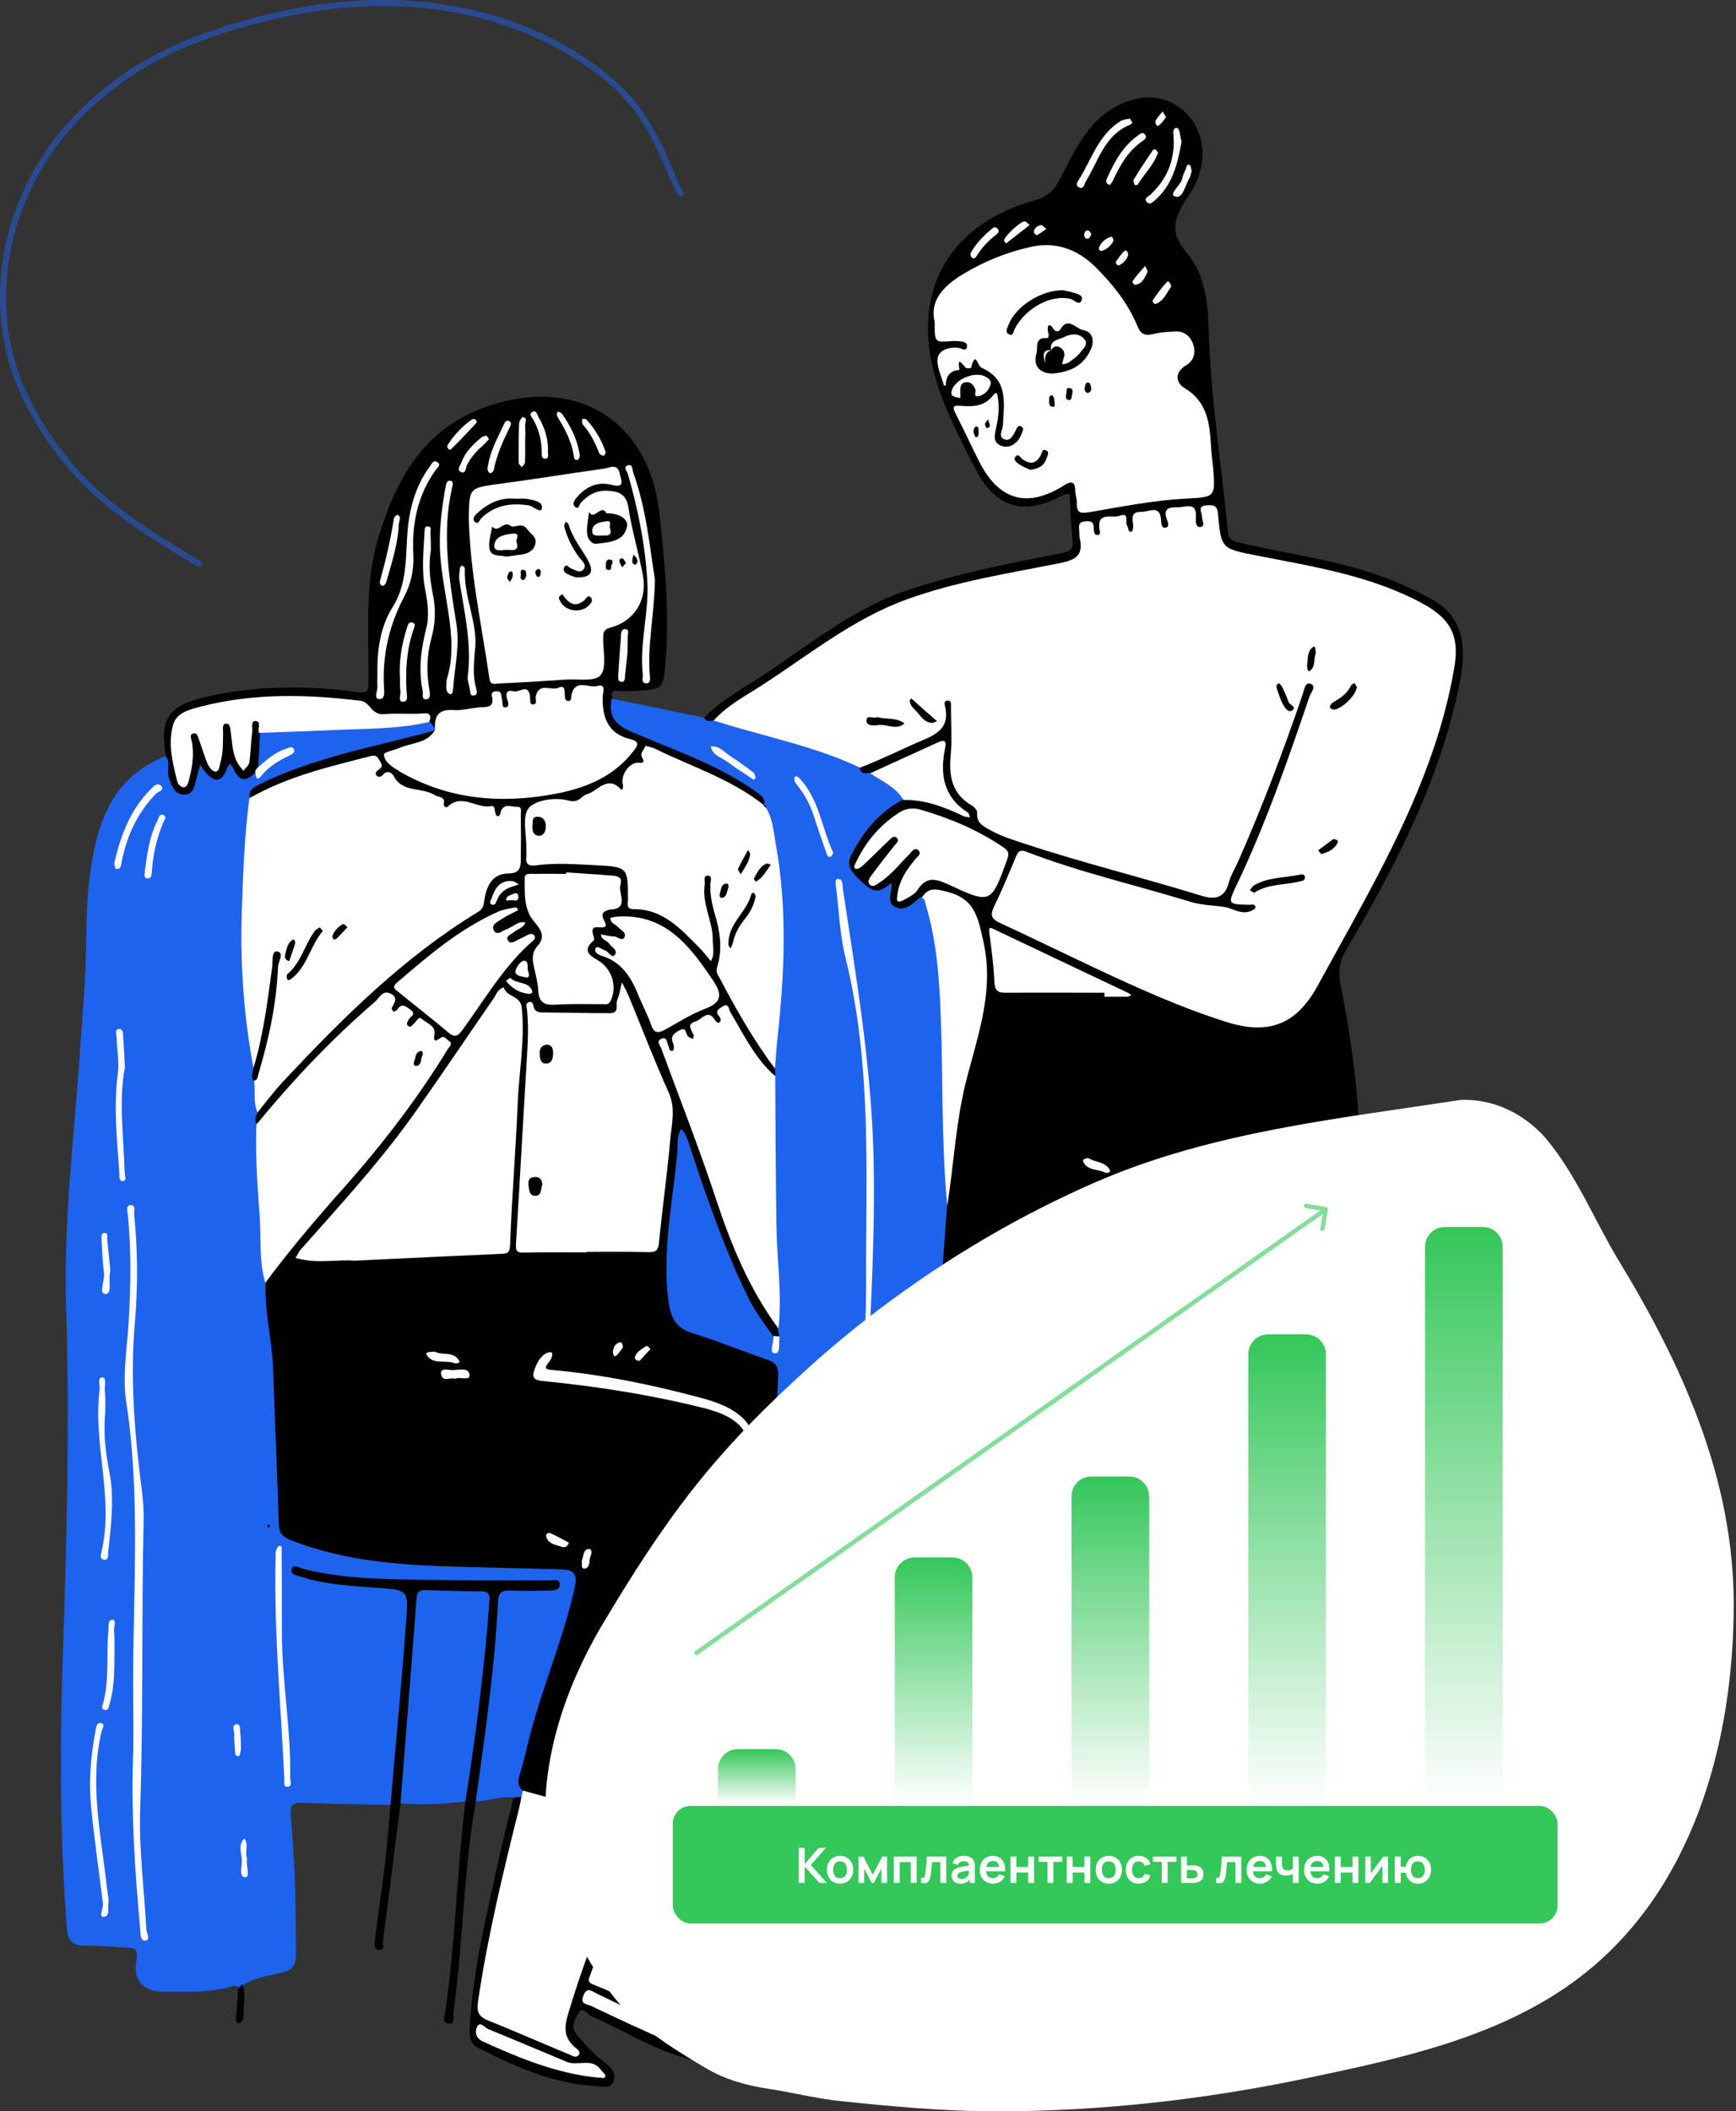<svg width="570" height="693" viewBox="0 0 570 693" fill="none" xmlns="http://www.w3.org/2000/svg">
    <rect x="0" y="0" width="570" height="693" fill="#333333" stroke="none"/>
    <path d="M231.239 235.609C236.186 230.263 242.489 226.832 248.474 223.002C264.432 212.709 279.274 200.101 297.546 193.878C314.223 188.212 331.538 184.861 348.853 181.51C351.566 180.951 352.364 180.073 352.125 177.36C351.726 172.972 351.486 168.583 351.327 164.274C351.247 162.359 351.406 161.322 348.773 162.679C335.607 169.621 326.671 166.588 319.888 153.183C314.303 142.092 308.318 131.081 305.845 118.713C300.419 92.062 314.462 72.752 339.438 65.89C343.347 64.773 345.901 62.858 347.736 59.347C350.848 53.362 353.72 47.218 358.029 41.952C365.131 33.255 376.461 29.664 384.441 33.574C395.053 38.76 398.404 52.166 390.345 64.135C385.478 71.396 383.563 75.944 390.026 83.524C395.372 89.828 396.569 98.765 396.809 107.223C397.447 129.804 400.958 152.146 403.192 174.648C403.431 177.36 405.187 177.68 407.182 178.158C422.582 181.829 438.46 183.664 453.541 189.17C459.286 191.244 464.872 193.798 470.138 196.75C479.394 201.857 481.868 210.395 479.474 223.002C473.25 255.398 458.249 284.123 441.812 312.131C438.301 318.115 440.216 323.142 441.173 328.408C447.637 362.56 448.355 397.03 446.28 431.58C445.323 447.778 441.173 463.497 439.019 479.536C435.987 502.117 433.194 524.778 431.119 547.519C429.284 568.345 425.374 589.011 423.3 609.917C421.145 631.541 420.108 653.325 418.592 675.108C418.432 677.661 418.113 679.816 414.922 680.294C400.559 682.529 386.356 686.199 371.594 685.8C369.519 685.72 367.445 685.242 365.37 684.843C363.774 684.523 362.897 683.327 362.657 681.731C362.418 679.975 363.615 679.177 364.971 678.459C369.679 676.225 374.467 674.47 379.573 673.512C382.047 673.033 383.004 672.156 383.084 669.443C384.6 600.023 384.6 530.683 382.845 461.263C382.286 441.315 381.329 421.447 381.648 401.339C380.052 408.281 378.536 415.143 376.94 422.085C368.083 460.705 363.056 499.803 359.865 539.301C358.508 556.296 355.955 573.292 353.082 590.129C349.651 610.316 349.651 630.823 349.332 651.33C349.252 657.633 349.013 663.937 348.853 670.241C348.853 671.677 347.576 671.836 346.699 672.235C329.942 679.018 312.547 680.294 294.754 677.901C293.636 677.741 292.44 677.262 291.402 676.704C287.173 674.47 287.014 672.475 291.163 670.081C296.19 667.129 301.935 666.49 307.52 665.453C309.914 665.054 311.111 664.256 311.43 661.224C315.58 623.642 311.59 586.059 311.351 548.477C311.271 531.321 311.271 514.166 308.957 497.17C308.797 495.734 308.957 494.297 309.196 492.861C309.276 492.542 309.994 492.143 310.313 492.861C310.393 493.101 310.074 493.5 309.994 493.739C310.233 491.106 307.6 489.27 308.079 486.637C309.196 479.695 308.478 472.753 308.558 465.732C308.239 460.785 308.478 455.917 308.478 450.97C308.558 450.012 308.558 449.055 308.558 448.097C308.478 447.14 308.478 446.182 308.558 445.225C308.478 444.746 308.478 444.267 308.478 443.789C308.558 437.964 308.239 432.139 308.638 426.314C308.797 423.441 308.638 420.569 308.638 417.696C309.116 410.595 309.036 403.413 309.914 396.392C311.191 387.614 312.069 378.837 313.266 369.98C314.462 361.283 315.5 352.426 318.691 344.367C323.639 331.919 323.08 319.551 320.926 306.864C320.686 305.268 320.367 303.752 320.128 302.156C319.649 298.965 318.053 296.81 314.861 295.933C313.345 295.534 311.909 294.815 310.473 294.018C307.919 292.581 305.685 292.741 303.69 294.975C302.254 296.332 300.658 297.528 298.903 298.406C294.993 300.321 292.36 299.204 291.482 295.055C291.083 293.14 290.764 292.581 288.769 293.459C286.216 294.656 284.141 293.539 282.785 291.225C282.146 290.187 281.428 289.31 280.471 288.592C277.598 286.357 276.641 283.884 278.396 280.692C282.625 272.952 287.572 265.771 296.03 262.1C302.892 260.824 308.957 263.696 315.34 266.09C309.675 261.941 308.239 256.276 308.638 249.812C308.957 244.626 308.558 244.546 303.77 246.86C297.706 249.812 291.801 253.084 285.178 254.919C283.184 254.999 281.827 254.44 281.907 252.126C282.226 250.371 283.662 249.972 285.099 249.493C292.28 247.259 298.584 243.269 305.526 240.477C308.797 239.2 308.797 236.248 309.116 233.455C309.276 231.859 308.638 229.385 311.031 229.385C313.505 229.385 314.223 231.779 313.984 233.774C313.425 238.801 314.702 243.908 313.744 248.855C312.627 254.361 314.223 258.829 318.691 262.18C320.048 263.218 321.404 264.335 322.043 266.01C324.197 271.676 328.825 273.83 334.331 274.708C336.725 275.107 338.959 275.905 341.193 276.703C357.87 283.006 375.504 286.357 392.34 292.023C393.617 292.422 394.973 292.501 396.25 292.661C399.123 293.06 400.878 292.103 402.155 289.31C409.575 273.112 416.198 256.595 422.103 239.758C423.539 235.609 425.295 231.54 426.571 227.391C426.89 226.353 427.289 225.396 428.008 224.598C428.726 223.72 429.524 223.002 430.721 223.56C431.678 224.039 431.838 224.997 431.838 225.954C431.678 228.508 430.8 230.901 430.002 233.295C423.06 252.685 416.278 272.154 407.501 290.826C405.426 295.214 405.586 295.294 410.214 295.693C411.49 295.853 412.687 296.172 412.927 297.528C413.246 299.204 412.049 299.922 410.693 300.321C409.017 300.8 407.261 300.8 405.586 300.481C384.042 295.853 362.817 289.789 341.911 282.687C340.874 282.368 339.916 282.049 338.879 281.65C336.405 280.612 334.889 281.251 333.932 283.804C332.336 288.193 330.581 292.501 328.346 296.571C326.751 299.443 327.708 301.279 330.501 302.635C343.108 308.699 355.715 314.524 368.323 320.509C379.015 325.536 389.867 330.403 401.197 333.834C404.309 334.792 407.341 335.43 410.533 335.749C419.23 336.627 425.933 333.435 430.162 325.695C444.684 298.805 460.403 272.553 470.298 243.349C473.33 234.333 475.165 225.077 476.522 215.741C477.479 209.038 474.447 203.772 468.622 200.421C459.127 194.995 448.913 191.085 438.221 188.771C429.284 186.856 420.268 184.861 411.251 183.185C409.176 182.786 407.102 182.148 405.107 181.589C401.437 180.632 399.202 178.717 399.362 174.648C399.362 173.85 399.282 173.052 398.963 172.254C398.484 170.738 399.362 168.105 397.048 168.105C395.213 168.105 396.33 170.578 395.851 171.775C395.532 172.573 395.372 173.371 394.495 173.53C393.377 173.77 392.739 173.131 392.181 172.334C391.542 171.456 391.303 170.419 390.904 169.381C390.266 167.706 388.909 167.386 387.313 167.626C385.797 167.865 384.441 168.264 384.201 170.099C384.122 170.658 384.122 171.137 383.962 171.695C383.723 172.573 383.403 173.53 382.207 173.61C381.249 173.61 380.85 172.892 380.451 172.254C379.813 171.296 379.573 170.02 378.376 169.381C376.062 168.264 374.068 169.461 372.951 172.653C372.631 173.53 372.631 174.648 371.514 174.887C370.477 175.126 369.918 174.249 369.28 173.451C366.168 169.461 364.014 169.621 361.859 174.169C360.982 176.084 360.024 176.243 358.588 174.807C357.949 174.169 357.63 172.892 356.513 173.291C355.316 173.77 355.556 175.046 355.476 176.084C354.917 184.302 354.838 184.143 347.098 185.978C332.895 189.409 318.452 191.643 304.329 195.872C296.748 198.107 289.567 201.059 282.864 205.208C266.667 215.342 250.309 225.396 234.989 236.806C233.473 237.684 231.877 238.163 231.239 235.609Z" fill="black"/>
    <path d="M248.713 601.778C241.612 618.295 234.67 634.892 227.408 651.329C226.132 654.202 226.371 656.037 228.446 658.271C232.036 662.181 235.308 666.33 237.382 671.357C239.377 676.304 238.34 677.661 233.313 677.102C218.791 675.666 206.902 667.288 194.055 661.702C192.778 661.144 191.182 658.351 189.986 660.665C188.868 662.66 187.113 665.213 189.427 667.926C192.3 671.278 195.172 674.469 198.763 677.182C200.678 678.619 202.274 680.374 201.555 682.848C200.758 685.72 198.124 684.842 196.13 684.763C181.926 684.044 169.239 678.379 156.792 672.075C154.318 670.799 154.079 668.325 154.238 665.852C155.116 647.499 159.505 629.706 163.415 611.832C165.01 604.491 166.925 597.15 168.681 589.809C169.638 588.931 170.596 588.931 171.474 589.889C172.591 592.043 171.553 594.038 171.075 596.113C166.606 614.545 162.138 633.057 159.106 651.808C157.669 660.665 157.829 660.984 166.367 664.336C172.431 666.729 178.575 668.884 184.4 671.756C185.118 672.075 185.996 672.794 186.554 672.235C187.352 671.517 186.235 670.879 185.836 670.32C183.522 667.049 184.32 663.697 185.437 660.426C189.906 646.781 194.215 633.137 199.481 619.731C201.635 614.306 203.71 608.8 205.306 603.214C206.582 598.666 206.582 598.666 201.795 597.389C193.417 595.235 185.118 593.001 176.9 590.368C174.745 589.65 172.591 589.011 170.835 587.495C168.84 585.5 169.319 583.106 169.878 580.793C172.192 571.537 174.665 562.281 177.697 553.184C181.129 542.971 184.719 532.837 187.113 522.304C188.31 517.277 187.672 516.719 182.565 516.081C172.511 514.884 162.377 515.602 152.323 515.283C138.679 514.804 124.954 514.405 111.549 511.373C106.363 510.176 101.336 508.5 96.309 506.745C92.798 505.548 90.644 503.473 90.484 499.563C90.404 497.968 89.925 496.452 89.925 494.856C90.245 483.685 88.968 472.593 88.968 461.423C88.968 450.571 87.851 439.719 86.335 428.867C86.016 426.633 85.776 424.399 86.175 422.164C88.968 415.302 93.835 409.717 98.703 404.371C111.15 390.566 123.199 376.443 134.29 361.522C138.04 356.495 141.312 351.229 144.743 346.042C145.94 344.287 146.738 342.611 143.466 342.292C141.631 342.052 141.551 340.297 140.913 339.02C139.955 337.026 138.838 335.749 136.285 336.946C133.891 338.143 132.694 337.026 133.173 334.392C133.492 332.637 133.253 331.679 131.258 332.238C128.944 332.876 127.667 332.238 127.667 329.605C127.588 327.131 126.231 327.929 125.114 328.807C120.566 332.318 116.496 336.307 112.347 340.137C103.969 347.877 96.389 356.415 89.207 365.272C87.851 366.868 86.814 369.661 83.702 368.464C82.983 367.107 83.382 365.751 83.941 364.474C91.681 353.782 100.618 344.127 110.273 335.27C120.007 326.413 129.742 317.556 139.955 309.258C144.264 305.747 148.972 302.635 153.839 299.922C156.313 298.565 157.829 296.81 158.388 293.858C159.265 289.549 161.819 286.357 166.526 285.639C168.92 285.24 169.958 283.963 170.037 281.649C170.037 277.5 170.197 273.431 169.958 269.281C169.798 266.489 168.362 265.611 166.048 267.207C163.893 268.643 162.936 267.925 160.941 266.728C157.35 264.414 152.962 264.175 148.733 264.733C147.695 264.893 146.658 265.691 145.78 264.733C142.11 260.983 137.562 259.866 132.535 259.866C131.976 259.866 132.455 260.185 132.136 259.866C129.822 256.993 127.508 254.44 123.359 254.759C122.88 254.759 122.8 253.642 122.96 253.004C124.236 249.014 121.843 249.493 119.369 250.131C108.358 252.764 97.426 255.477 87.212 260.504C85.696 261.222 83.941 262.738 82.186 260.903C81.547 258.509 83.143 257.632 84.898 256.674C92.399 252.605 100.378 249.812 108.597 247.658C117.933 245.184 127.348 242.95 136.524 239.918C138.519 239.279 140.833 238.242 142.828 240.157C143.387 242.311 141.791 242.95 140.275 243.588C137.322 244.785 134.37 245.902 131.258 246.78C130.141 247.099 128.705 247.179 128.545 248.695C128.386 250.051 129.662 250.69 130.62 251.408C136.684 256.036 143.865 258.27 151.206 259.547C166.686 262.26 181.926 261.941 196.449 254.919C200.119 253.163 203.151 250.61 205.864 247.658C207.54 245.822 207.939 244.067 205.146 243.109C198.922 241.115 197.566 236.327 197.247 230.662C197.167 229.066 197.725 226.752 195.252 226.592C193.018 226.433 190.305 225.635 189.028 228.667C188.071 230.981 186.794 230.821 185.118 229.225C182.006 226.193 179.054 226.512 177.059 230.263C175.942 232.258 175.144 232.018 173.947 230.502C171.234 227.071 169.638 227.151 168.122 230.981C167.085 233.614 165.808 233.215 164.532 231.3C163.734 230.103 163.255 229.066 162.377 231.14C161.579 232.976 159.744 233.215 158.068 233.454C155.595 233.774 153.041 233.933 150.488 234.013C146.897 234.173 144.504 235.449 143.466 238.96C141.791 239.2 141.472 237.843 140.753 236.806C139.317 234.731 137.163 235.21 135.327 235.529C131.418 236.247 127.667 235.449 123.837 234.891C123.199 234.811 122.401 234.811 121.922 234.332C117.055 228.906 110.273 230.422 104.288 229.944C92.638 229.066 80.909 229.465 69.419 232.337C67.105 232.896 64.791 233.454 62.556 234.332C59.365 235.609 57.689 237.763 57.609 241.274C57.529 245.264 57.689 249.253 58.567 253.163C58.806 254.121 58.806 255.637 60.083 255.557C61.04 255.557 61.2 254.201 61.439 253.323C62.237 250.291 62.397 247.338 61.998 244.226C61.838 242.71 61.36 240.636 63.434 240.237C65.349 239.838 66.067 241.673 66.785 243.109C67.504 244.705 67.903 246.381 68.621 247.977C69.02 248.854 69.179 250.291 70.615 250.051C71.653 249.812 71.653 248.615 71.733 247.737C71.972 245.583 71.812 243.508 71.972 241.354C72.132 239.678 72.052 237.364 74.206 237.285C76.361 237.125 76.6 239.439 77.079 241.035C77.717 243.508 77.637 246.062 78.675 248.376C78.994 249.094 79.313 250.051 80.27 249.732C80.909 249.573 81.068 248.695 81.228 248.057C81.707 245.264 81.228 242.471 82.026 239.758C82.425 238.322 82.345 236.008 84.499 236.247C86.494 236.487 86.095 238.641 86.175 240.157C85.776 243.828 86.814 247.658 85.457 251.328C85.377 251.966 85.218 252.525 84.898 253.004C81.148 256.993 80.35 257.073 76.52 253.881C75.483 253.004 75.084 253.163 74.366 254.041C72.211 256.914 69.818 257.073 67.344 254.44C66.067 253.084 65.748 253.642 65.509 254.999C65.429 255.238 65.429 255.557 65.349 255.796C64.551 258.35 63.913 261.302 60.402 260.983C57.21 260.744 55.535 258.35 54.896 255.477C54.338 253.084 53.859 250.53 54.497 247.977C52.263 235.848 55.455 231.619 67.264 228.826C84.1 224.917 100.937 224.917 117.933 227.231C121.204 227.63 120.965 226.114 120.965 223.959C121.204 208.08 119.529 191.962 124.236 176.482C129.822 157.97 138.519 141.613 158.068 134.112C187.991 122.622 213.205 137.224 216.557 168.822C218.232 184.781 219.908 200.819 218.551 216.937C217.753 226.114 217.993 226.193 208.737 226.752C206.742 226.911 204.747 226.911 202.752 226.752C200.598 226.592 200.678 227.789 201.077 229.225C201.236 229.704 201.316 229.066 201.236 229.545C201.077 236.247 206.024 237.843 210.971 240.237C223.259 246.142 236.664 249.892 247.756 258.11C249.75 259.547 252.782 260.823 250.947 264.334C249.112 265.212 247.915 263.856 246.718 262.898C237.303 255.717 225.813 252.605 215.519 247.099C214.243 246.461 212.647 246.221 212.328 248.057C211.929 250.371 210.253 251.248 208.577 252.286C206.742 253.403 205.146 254.759 205.386 257.392C205.545 259.467 204.428 259.547 202.593 259.307C198.444 258.749 194.693 260.025 192.3 263.616C191.103 265.372 190.305 265.212 188.469 264.494C184.001 262.738 179.612 264.813 175.383 265.93C174.107 266.249 174.187 267.845 174.107 269.042C174.027 272.393 174.107 275.665 174.107 279.016C174.027 281.968 175.304 283.165 178.256 282.687C186.156 281.33 193.895 282.766 201.635 283.644C206.343 284.203 207.38 285.719 207.54 290.506C207.54 291.544 207.62 292.661 207.54 293.698C207.46 295.932 208.418 297.289 210.652 297.528C219.828 298.326 225.414 304.709 231.159 310.774C231.637 311.252 231.957 312.21 232.515 312.05C233.552 311.811 232.994 310.774 232.994 310.056C233.074 306.305 232.276 302.635 231.079 299.124C229.962 295.773 229.403 292.421 230.201 288.91C230.441 287.714 230.919 286.357 232.356 286.437C233.712 286.517 234.35 287.793 234.35 289.07C234.67 298.565 239.617 307.582 237.223 317.397C236.744 319.312 237.941 320.987 238.819 322.583C243.527 330.722 247.676 339.26 253.66 346.68C254.458 347.718 255.176 348.835 255.575 350.191C255.735 350.989 255.735 351.787 255.336 352.505C253.022 354.181 251.905 352.106 250.788 350.83C246.798 346.521 244.165 341.255 240.973 336.307C240.415 335.43 239.936 334.472 239.298 333.594C238.579 332.637 237.702 331.6 237.382 333.754C236.984 336.467 235.866 336.547 233.552 335.589C230.76 334.392 229.004 335.589 228.605 338.701C228.286 340.935 227.967 342.531 225.254 340.776C223.179 339.419 222.461 340.377 222.222 342.531C222.062 344.207 222.381 347.079 219.19 344.686C218.95 344.526 218.711 344.287 218.631 344.287C218.392 344.845 218.791 345.324 218.95 345.723C221.025 351.069 222.94 356.415 225.094 361.761C232.356 379.794 237.303 398.626 245.282 416.26C248.394 423.042 252.623 429.186 256.453 435.57C256.852 436.607 257.171 437.644 256.134 438.442C255.017 439.001 253.979 438.921 252.862 438.362C249.83 435.49 247.596 432.059 245.681 428.388C237.702 412.829 231.877 396.471 226.371 379.874C225.813 378.119 225.334 376.363 224.217 374.209C222.381 387.534 221.105 400.142 220.147 412.829C219.748 418.095 220.945 423.441 221.344 428.707C221.663 432.378 223.499 434.532 226.93 435.57C235.068 438.043 242.968 441.315 250.867 444.347C255.894 446.182 256.613 447.299 256.692 452.566C256.932 464.694 255.894 476.743 255.336 488.791C254.937 496.611 254.618 504.431 254.378 512.251C253.66 530.842 253.421 549.434 250.149 567.786C249.272 572.813 248.314 578 249.192 583.266C249.511 585.341 250.07 587.096 252.384 587.814C254.937 588.692 254.777 590.687 253.979 592.761C252.862 596.272 250.628 598.906 248.713 601.778Z" fill="black"/>
    <path d="M142.748 239.758C123.279 245.105 103.171 248.456 84.819 257.632C82.744 258.669 81.547 259.707 81.866 262.021C82.983 263.218 82.983 264.734 82.824 266.17C82.106 274.787 81.946 283.405 81.148 292.023C80.031 303.593 80.749 315.083 81.627 326.653C82.185 334.074 83.462 341.414 83.941 348.835C84.499 350.83 83.941 352.905 84.499 354.82C85.776 358.331 85.377 361.841 84.579 365.352C83.622 366.549 83.701 367.906 84.26 369.262C85.297 370.299 85.377 371.576 85.457 372.933C85.936 384.582 86.973 396.152 87.133 407.802C87.212 412.27 88.489 416.739 87.212 421.207C86.813 430.703 89.367 439.879 89.686 449.294C90.245 466.29 91.042 483.286 91.521 500.202C91.601 503.075 92.638 504.351 95.192 505.389C113.943 512.889 133.652 513.847 153.44 514.325C163.654 514.565 173.867 514.884 184.081 515.123C187.991 515.203 189.826 516.24 188.709 521.108C184.719 538.981 177.139 555.818 172.99 573.691C172.271 576.803 171.474 579.835 170.516 582.947C169.878 584.942 170.197 586.538 171.793 587.894C172.351 588.692 172.91 589.49 171.314 589.73C170.436 589.809 169.559 589.969 168.681 590.049C164.452 589.331 160.462 591.246 156.313 591.246C155.116 589.411 155.515 587.416 155.754 585.421C157.909 569.542 160.143 553.584 161.579 537.545C161.978 533.476 161.659 529.327 162.457 525.257C163.095 522.305 164.611 520.948 167.643 520.868C171.474 520.789 175.383 520.948 179.213 520.629C166.127 519.831 152.962 520.948 139.876 520.15C126.71 519.273 113.305 520.23 100.378 516.56C108.756 519.113 117.374 519.432 125.992 520.071C127.588 520.15 129.183 520.15 130.779 520.23C134.689 520.549 135.567 521.587 135.487 525.417C135.327 539.779 132.375 553.903 131.418 568.186C131.019 574.569 130.38 580.873 130.141 587.256C130.061 589.091 130.699 591.405 128.306 592.443C118.651 592.203 108.916 592.123 99.261 591.724C96.069 591.565 95.112 592.602 95.431 595.794C96.867 611.034 97.186 626.275 97.186 641.595C97.186 645.345 95.67 646.782 92.399 647.5C88.17 648.457 83.781 649.095 80.031 651.409C79.951 652.287 79.792 653.165 78.834 653.484C78.515 653.564 78.355 653.165 78.595 652.766C77.797 651.25 76.52 651.888 75.403 652.207C68.222 654.043 60.881 653.803 53.62 653.723C46.917 653.644 43.486 649.973 44.842 643.191C45.401 640.159 44.523 639.361 41.89 639.281C37.262 639.042 32.634 638.563 27.926 638.643C23.697 638.643 22.261 636.887 21.942 632.738C19.628 602.656 19.628 572.494 20.665 542.333C21.942 504.351 22.899 466.37 21.703 428.309C20.825 400.461 24.415 372.933 26.251 345.245C27.049 332.637 28.325 320.11 28.325 307.423C28.325 300.162 28.724 292.821 29.762 285.56C32.075 269.122 37.342 254.839 54.417 248.216C56.173 250.371 54.577 253.004 55.455 255.318C56.412 257.871 57.29 260.744 60.402 260.824C63.594 260.904 63.913 257.712 64.551 255.318C64.95 253.882 65.349 252.445 65.748 251.009C66.466 252.047 67.105 253.243 68.062 254.121C71.094 257.233 73.089 256.036 74.445 252.445C74.685 251.807 75.084 251.249 75.483 250.61C75.882 251.169 76.361 251.568 76.6 252.206C78.595 256.994 81.228 256.515 84.26 253.084C85.058 253.243 85.856 253.483 86.494 252.765C88.649 250.211 91.681 248.855 95.032 247.179C90.324 247.339 88.649 251.887 84.739 252.366C84.978 248.456 85.218 244.546 85.377 240.636C88.728 238.163 92.718 238.641 96.468 238.482C106.363 238.163 116.257 238.163 126.151 237.604C129.423 237.365 132.694 237.045 135.966 236.567C137.801 236.327 139.636 235.769 141.312 237.125C141.95 237.923 142.589 238.721 143.227 239.519C143.546 239.758 143.626 239.998 143.466 240.397C143.466 240.397 143.307 240.477 143.147 240.397C142.589 240.237 142.589 239.998 142.748 239.758Z" fill="#1E63EE"/>
    <path d="M254.538 353.223C254.538 352.425 254.538 351.548 254.538 350.75C253.022 346.202 253.82 341.574 254.298 336.946C256.533 316.678 256.772 296.411 253.341 276.223C252.782 272.952 251.984 269.76 251.027 266.568C250.867 266.09 250.788 265.611 250.708 265.132C250.708 264.893 250.788 264.653 250.788 264.414C251.506 261.541 249.192 260.584 247.516 259.387C235.148 250.69 220.785 246.062 207.061 240.077C201.715 237.763 199.72 234.731 200.837 229.305C210.971 231.38 221.105 233.454 231.238 235.609C231.956 237.125 233.233 236.646 234.35 236.407C236.345 235.529 238.26 236.167 240.175 236.726C251.665 240.157 263.076 243.508 274.486 247.019C277.438 247.897 280.79 248.615 282.306 251.887C282.545 254.121 284.061 253.961 285.657 253.642C290.524 254.998 295.152 256.834 296.589 262.419C288.929 266.329 283.742 272.633 279.832 279.974C278.396 282.607 277.997 284.602 281.588 288.112C285.817 292.182 287.652 294.017 292.28 290.107C292.838 289.629 292.838 290.746 292.759 291.145C292.36 293.618 291.322 296.65 294.195 297.847C297.227 299.124 299.621 296.65 301.855 294.735C302.015 294.576 302.334 294.576 302.573 294.496C304.967 294.975 305.047 297.049 305.605 298.725C308.398 307.103 308.557 315.96 309.515 324.658C310.233 330.722 310.473 336.866 310.313 342.93C309.994 357.772 310.712 372.613 311.27 387.454C311.35 390.247 310.712 392.96 310.951 395.753C310.393 403.573 309.834 411.392 309.276 419.212C309.355 420.808 309.435 422.404 309.196 424.079C309.595 431.101 309.754 438.123 309.036 445.145V444.985C309.116 446.342 309.116 447.698 309.196 449.055V449.134C309.435 455.598 309.595 462.141 309.834 468.604C308.637 472.992 309.515 477.461 309.355 481.929C309.355 482.009 309.515 482.089 309.515 482.089C309.595 482.009 309.754 481.929 309.834 481.849C308.558 485.839 309.196 489.749 309.754 493.739C309.994 509.777 308.797 525.735 306.483 541.614C303.69 560.365 301.137 579.117 297.626 597.788C296.908 601.618 295.631 603.454 291.482 603.932C279.433 605.209 267.384 604.97 255.336 603.932C253.022 603.693 250.788 602.576 248.553 601.858C247.995 600.501 246.718 599.624 249.431 598.347C252.144 597.07 252.304 593.24 253.66 590.527C254.059 589.729 253.341 589.25 252.623 589.33C247.995 589.729 247.995 586.458 247.755 583.346C247.277 576.005 248.713 568.824 249.83 561.642C252.703 542.651 252.703 523.501 253.5 504.431C254.219 486.797 254.697 469.083 255.495 451.448C255.655 448.177 254.298 447.06 251.665 446.182C243.526 443.389 235.547 440.118 227.328 437.564C221.982 435.889 220.227 432.617 219.509 427.271C217.275 410.674 220.945 394.476 222.381 378.119C222.621 375.645 222.062 372.852 223.738 370.538C225.653 372.693 226.211 375.486 227.089 378.039C232.515 394.396 238.18 410.674 245.84 426.234C248.075 430.702 251.027 434.532 253.82 438.522C254.378 439.639 253.979 440.995 254.458 442.352C255.495 441.155 254.937 439.639 255.814 438.681C255.655 437.804 255.575 437.006 255.415 436.128C253.899 424.798 253.74 413.387 253.341 402.057C252.862 387.853 253.181 373.65 253.261 359.447C253.341 357.293 253.022 355.059 254.538 353.223Z" fill="#1E63EE"/>
    <path d="M152.802 591.325C145.701 592.043 138.599 592.602 131.418 591.884C129.822 590.687 130.38 589.011 130.46 587.495C131.019 574.888 131.737 562.36 133.732 549.833C134.849 542.492 134.689 534.991 135.328 527.65C135.806 521.825 137.163 520.389 142.988 520.788C147.456 521.107 152.004 521.506 156.473 521.586C160.941 521.666 162.058 523.102 161.739 527.571C160.542 544.247 158.627 560.844 156.153 577.361C155.675 580.633 155.435 583.984 154.797 587.256C154.558 588.772 154.318 590.367 152.802 591.325Z" fill="#1E63EE"/>
    <path d="M152.802 591.326C156.233 569.463 159.106 547.52 160.702 525.418C160.861 523.263 160.383 522.306 157.989 522.306C152.004 522.306 146.1 522.146 140.115 521.907C138.12 521.827 136.923 522.146 136.764 524.54C135.088 547.041 133.253 569.463 131.498 591.885C129.583 606.886 127.747 621.887 125.752 636.888C125.593 638.005 126.63 640.08 124.556 640C122.561 639.92 122.96 637.766 123.119 636.489C124.236 627.792 125.513 619.174 126.55 610.477C127.269 604.413 127.668 598.348 128.226 592.284C129.981 571.937 131.976 551.59 133.413 531.243C134.131 521.747 133.652 521.907 124.077 521.189C115.459 520.55 106.842 520.151 98.543 517.438C97.346 517.039 95.112 516.8 95.83 514.885C96.469 513.13 98.224 514.646 99.341 514.885C112.746 518.316 126.391 518.316 140.035 518.555C153.68 518.795 167.325 518.715 180.969 518.715C182.086 518.715 183.602 518.156 183.762 519.912C183.921 521.747 182.326 521.987 181.049 522.066C176.501 522.146 172.032 522.306 167.484 522.066C164.452 521.907 163.654 522.944 163.494 525.817C162.457 547.68 159.186 569.383 156.233 591.087C152.164 614.227 152.084 637.846 148.813 661.065C148.653 662.342 149.531 664.576 147.137 664.177C145.062 663.858 146.02 661.943 146.179 660.507C149.531 637.606 150.009 614.307 152.802 591.326Z" fill="black"/>
    <path d="M78.276 652.606C78.754 652.128 79.233 651.649 79.712 651.25C80.909 655 79.712 658.751 79.951 662.501C79.951 662.98 79.074 663.937 78.515 664.017C77.478 664.176 77.398 663.139 77.478 662.341C77.717 659.149 78.036 655.878 78.276 652.606Z" fill="black"/>
    <path d="M282.386 251.967C267.065 244.706 250.389 241.674 234.35 236.488C238.819 231.461 244.803 228.428 250.309 224.838C265.709 214.864 280.231 203.054 297.706 196.751C313.904 190.846 331.059 188.213 347.896 184.862C353.082 183.824 355.875 182.308 354.518 176.643C354.359 175.845 354.439 175.047 354.359 174.249C354.199 172.733 353.96 171.377 356.194 171.137C358.189 170.898 359.226 171.297 359.146 173.531C359.146 174.409 359.226 175.685 360.423 175.606C361.54 175.526 361.061 174.329 360.982 173.691C360.184 167.706 365.211 170.26 367.604 169.302C371.115 167.946 369.2 171.616 370.158 172.733C370.636 173.292 370.238 174.808 371.594 174.489C371.913 174.409 372.153 173.132 372.073 172.414C371.833 170.26 371.195 167.946 374.706 168.025C377.179 168.105 380.93 165.392 381.249 170.818C381.329 171.696 381.249 173.451 382.685 173.212C384.121 172.972 383.483 171.297 383.164 170.579C381.568 166.509 384.361 166.509 386.834 166.509C389.308 166.509 393.058 164.514 392.659 169.861C392.579 171.057 392.579 173.212 394.096 172.972C395.931 172.733 394.654 170.898 394.654 169.621C394.654 168.265 392.978 166.031 396.17 165.871C398.404 165.711 399.681 165.791 399.92 168.743C400.958 180.154 401.117 180.074 412.448 182.308C431.119 185.979 450.03 188.851 467.106 198.107C476.362 203.134 479.314 208.799 477.479 219.252C472.691 247.339 460.483 272.554 447.078 297.29C442.29 306.147 437.343 314.924 432.556 323.701C425.614 336.308 416.517 339.819 402.633 335.431C387.473 330.643 373.03 324.1 358.668 317.318C348.454 312.53 338.4 307.583 328.187 302.875C325.314 301.519 325.155 300.162 326.431 297.449C329.064 292.103 331.299 286.597 333.613 281.092C334.331 279.336 335.049 278.778 337.044 279.576C354.598 286.358 372.95 290.507 390.904 296.013C394.494 297.13 398.325 297.13 401.995 297.689C404.708 298.088 407.341 300.242 410.453 299.125C411.091 298.886 412.208 298.327 412.208 297.928C412.208 296.492 411.012 296.971 410.134 296.971C403.032 296.811 403.032 296.811 406.144 290.268C415.64 270.32 422.901 249.414 430.002 228.508C430.401 227.311 432.396 225.237 430.321 224.439C428.486 223.801 428.247 226.354 427.768 227.79C421.385 246.462 414.443 264.894 406.463 282.927C405.426 285.241 404.07 287.395 403.431 289.789C402.075 294.976 398.644 295.295 394.494 294.018C375.185 288.034 355.476 283.246 336.246 276.863C332.416 275.586 328.665 274.469 325.155 272.474C322.841 271.197 320.527 270.16 320.846 266.729C320.926 266.011 319.888 264.814 319.011 264.335C312.547 260.585 311.51 254.76 312.148 247.898C312.627 242.632 312.228 237.285 312.228 232.019C312.228 231.141 312.467 229.865 311.111 229.945C309.675 230.104 310.233 231.461 310.393 232.179C311.59 238.323 308.398 240.717 302.972 242.951C296.19 245.823 289.487 249.254 282.386 251.967Z" fill="white"/>
    <path d="M306.882 105.627C305.206 98.685 309.754 93.897 316.058 90.067C323 85.838 330.501 82.806 338.4 81.05C346.539 79.215 353.72 81.769 359.545 87.514C365.29 93.179 370.397 99.562 373.509 107.143C374.626 109.856 376.142 110.255 378.775 109.616C381.089 109.058 383.483 108.898 385.877 108.818C388.749 108.659 390.744 110.255 391.702 112.808C392.659 115.521 392.18 118.234 389.547 119.83C385.478 122.223 386.036 125.655 388.989 127.41C397.287 132.437 397.207 140.496 397.766 148.475C397.925 150.231 398.165 151.906 398.324 153.662C399.043 163.077 399.043 163.157 389.707 163.636C378.935 164.195 368.402 166.269 357.79 168.104C354.518 168.663 353.481 168.264 353.561 164.992C353.64 163.796 353.082 162.599 353.082 161.482C353.002 158.21 352.204 157.492 349.092 159.487C337.283 166.828 328.107 164.195 321.723 151.906C319.01 146.64 316.537 141.134 313.824 135.868C312.467 133.235 313.106 132.996 315.819 133.235C319.489 133.554 323.319 133.315 325.952 129.884C327.389 128.048 327.468 129.485 327.628 130.522C328.266 134.113 327.708 137.624 326.91 141.214C326.511 142.97 326.192 144.805 327.947 145.922C329.463 146.879 331.298 146.879 332.815 145.842C334.57 144.725 335.368 142.89 335.926 140.975C336.006 140.656 335.528 139.938 335.129 139.858C334.091 139.618 333.852 140.576 333.533 141.214C332.655 142.89 331.697 145.124 329.543 144.087C327.708 143.209 329.224 141.055 329.304 139.459C329.623 132.277 331.219 124.617 322.282 120.707C320.846 120.069 320.367 114.803 318.851 120.707C318.851 120.867 317.415 121.027 317.095 120.707C315.739 119.271 314.223 116.798 315.021 121.426C311.749 121.665 310.552 123.58 310.552 126.612C310.313 126.532 309.914 126.532 309.914 126.453C309.116 123.42 307.361 120.149 307.919 117.356C308.398 114.883 311.829 113.686 314.941 114.244C315.819 114.404 317.255 115.441 317.494 113.845C317.734 112.329 316.218 112.09 315.021 112.01C313.983 111.93 312.866 111.85 311.829 112.01C306.882 112.329 306.882 112.329 306.882 105.627Z" fill="white"/>
    <path d="M311.031 395.833C309.036 374.927 309.675 353.941 308.877 333.036C308.398 320.907 307.52 308.619 303.93 296.89C303.69 296.012 303.77 294.975 302.653 294.655C304.967 290.985 307.441 291.783 311.43 292.82C320.207 295.214 321.165 301.438 322.841 308.859C326.431 324.498 321.484 338.621 317.654 353.144C313.904 367.027 313.266 381.55 311.031 395.833Z" fill="white"/>
    <path d="M294.514 294.816C294.993 289.15 297.626 285.56 300.498 282.049C301.216 281.171 302.733 280.214 301.536 279.097C300.339 277.979 299.381 279.495 298.663 280.293C295.392 283.565 292.519 287.315 288.529 289.869C287.652 290.427 286.614 291.305 285.657 290.427C284.62 289.47 285.417 288.352 285.976 287.555C288.45 284.123 291.083 280.852 293.716 277.501C294.274 276.783 295.312 276.064 294.594 275.187C293.636 273.99 292.599 275.107 291.881 275.825C288.928 278.618 286.056 281.57 283.024 284.363C282.465 284.842 281.428 285.4 280.949 285.161C279.992 284.682 280.79 283.724 281.029 283.086C284.3 276.224 289.008 270.638 295.471 266.569C297.386 265.372 299.7 265.053 302.014 265.691C311.749 268.484 321.005 272.394 329.383 278.059C331.139 279.256 331.458 280.134 330.66 282.208C325.473 296.571 325.314 296.811 311.669 290.427C307.361 288.432 304.169 287.475 301.216 292.183C300.259 293.619 298.344 294.497 296.748 295.374C295.312 296.252 294.274 296.092 294.514 294.816Z" fill="white"/>
    <path d="M362.657 325.856C351.806 325.856 340.874 325.776 330.022 325.856C327.548 325.856 326.671 325.058 326.511 322.425C326.272 316.999 325.554 311.573 324.836 306.227C324.596 304.232 325.075 304.312 326.591 305.11C341.193 312.051 355.795 318.993 370.317 325.856C370.716 326.015 371.115 326.414 371.435 326.654C371.036 326.813 370.557 327.132 370.158 327.132C367.604 327.212 365.131 327.132 362.578 327.132C362.657 326.733 362.657 326.334 362.657 325.856Z" fill="white"/>
    <path d="M296.668 262.579C294.115 258.27 289.567 256.435 285.737 253.802C292.998 250.451 300.339 247.179 307.6 243.828C309.595 242.87 310.951 242.631 310.313 245.583C308.558 254.121 309.754 261.622 317.814 266.728C318.212 266.968 318.292 267.766 318.452 268.324C317.734 268.165 316.936 268.165 316.297 267.845C310.074 264.893 303.69 262.419 296.668 262.579Z" fill="white"/>
    <path d="M317.734 666.011C316.457 666.171 315.021 666.091 315.101 664.495C315.18 663.139 316.617 663.378 317.654 663.298C324.357 662.82 331.139 662.421 337.842 661.862C339.038 661.782 340.076 661.782 340.235 663.139C340.315 664.655 339.038 664.575 338.001 664.655C331.219 665.213 324.436 665.612 317.734 666.011Z" fill="white"/>
    <path d="M371.833 40.357C371.354 40.676 371.115 40.995 370.716 41.075C362.577 44.586 360.662 52.804 356.593 59.427C356.034 60.305 355.875 62.3 354.279 61.502C352.843 60.784 353.96 59.347 354.598 58.39C358.588 51.767 360.902 44.027 368.003 39.718C368.801 39.239 369.918 39.08 370.955 39C371.115 38.92 371.434 39.718 371.833 40.357Z" fill="white"/>
    <path d="M387.951 46.501C386.675 53.762 384.999 60.544 379.493 65.492C378.615 66.21 377.578 67.486 376.541 66.29C375.424 65.093 377.02 64.534 377.738 63.896C383.642 58.39 386.036 51.687 385.238 43.708C385.159 43.15 385.398 42.272 385.797 42.112C386.834 41.633 387.074 42.591 387.313 43.389C387.552 44.506 387.712 45.703 387.951 46.501Z" fill="white"/>
    <path d="M315.34 130.043C315.42 129.565 315.34 130.123 315.26 130.682C314.542 130.522 313.744 130.363 313.026 130.043C312.148 129.645 312.308 128.847 312.547 128.049C313.824 124.298 320.287 121.745 323.639 123.66C324.676 124.298 325.713 124.937 325.155 126.453C324.516 128.368 323.08 129.724 321.245 130.043C319.41 130.283 320.606 128.527 320.207 127.73C319.569 126.213 318.612 125.176 316.936 125.495C315.101 125.814 315.26 127.49 315.34 130.043Z" fill="white"/>
    <path d="M393.776 675.028C392.1 674.151 388.43 676.544 388.35 673.353C388.27 670.959 391.781 672.395 393.696 672.076C396.569 671.677 399.441 671.677 402.394 671.438C403.511 671.358 404.708 671.358 404.788 672.794C404.947 674.39 403.591 674.23 402.553 674.31C399.761 674.55 396.808 674.789 393.776 675.028Z" fill="white"/>
    <path d="M364.492 60.704C362.897 60.385 363.136 59.268 363.455 58.55C365.929 53.124 368.721 47.858 373.828 44.347C374.387 43.948 375.105 43.15 375.903 44.108C376.541 44.905 376.222 45.544 375.424 46.102C370.557 49.294 367.844 54.082 365.45 59.188C365.29 59.667 364.812 60.146 364.492 60.704Z" fill="white"/>
    <path d="M366.567 394.875C364.732 393.997 360.901 395.833 361.141 392.641C361.38 390.167 364.732 392.003 366.647 391.923C366.886 391.923 367.205 391.923 367.444 392.003C369.2 392.8 372.791 390.646 372.631 392.96C372.471 395.753 368.801 394.556 366.567 394.875Z" fill="white"/>
    <path d="M380.212 50.17C378.775 54.24 375.663 57.112 373.589 60.543C373.429 60.783 372.552 60.783 372.552 60.703C372.392 60.144 371.993 59.346 372.232 58.947C374.227 55.676 376.302 52.564 378.456 49.372C378.616 49.133 379.254 48.894 379.414 49.053C379.813 49.292 379.972 49.771 380.212 50.17Z" fill="white"/>
    <path d="M391.303 56.155C390.984 57.112 390.904 57.91 390.505 58.548C389.068 60.862 388.43 65.49 385.717 64.453C383.643 63.655 387.712 60.862 388.191 58.548C388.43 57.511 388.829 56.553 389.308 55.596C389.627 54.958 389.547 53.681 390.664 54.16C391.063 54.399 391.063 55.516 391.303 56.155Z" fill="white"/>
    <path d="M319.729 84.881C318.532 84.402 318.452 83.524 318.931 82.647C320.686 79.694 323.08 77.221 325.713 75.066C326.272 74.588 326.83 74.348 327.468 74.987C328.187 75.705 327.867 76.423 327.149 76.981C324.516 78.976 322.282 81.37 320.526 84.242C320.447 84.482 320.048 84.641 319.729 84.881Z" fill="white"/>
    <path d="M357.55 380.193C359.625 381.55 362.976 381.31 364.413 384.023C364.812 384.821 363.535 385.22 362.737 384.821C360.343 383.704 356.992 384.262 355.635 381.23C355.316 380.592 356.433 380.033 357.55 380.193Z" fill="white"/>
    <path d="M384.6 93.977C383.084 96.052 382.206 98.685 379.573 99.722C378.935 99.962 378.217 99.004 378.536 98.525C379.972 96.371 381.488 94.296 383.244 92.461C383.643 91.982 384.361 93.179 384.6 93.977Z" fill="white"/>
    <path d="M338.081 73.87C335.288 76.024 332.815 77.939 330.341 79.934C330.102 79.615 329.782 79.376 329.703 79.056C329.383 77.859 335.288 72.354 336.565 72.673C337.044 72.833 337.363 73.311 338.081 73.87Z" fill="white"/>
    <path d="M398.325 384.423C397.527 386.338 395.452 386.498 393.856 386.977C392.899 387.296 391.143 387.296 391.463 385.939C391.941 383.705 394.574 384.503 396.011 383.546C396.809 383.067 397.766 383.147 398.325 384.423Z" fill="white"/>
    <path d="M375.983 87.274C376.382 88.312 376.94 88.95 376.781 89.269C375.903 90.945 375.264 92.94 373.11 93.418C372.153 93.658 371.594 92.7 372.073 91.982C373.11 90.466 374.467 89.11 375.983 87.274Z" fill="white"/>
    <path d="M309.994 481.77C310.712 477.381 310.792 472.913 309.914 468.524C309.914 468.444 309.914 468.205 309.834 468.205C309.595 467.966 309.276 467.886 309.037 467.646C308.957 472.753 308.877 477.78 308.877 482.887C308.877 483.047 309.436 483.206 309.675 483.366C309.834 482.807 309.914 482.249 309.994 481.77Z" fill="white"/>
    <path d="M365.53 79.215C364.732 80.572 363.535 81.768 361.859 82.327C361.061 82.566 360.583 81.768 360.902 81.13C361.54 79.534 362.897 78.417 364.492 77.779C365.131 77.539 365.689 78.178 365.53 79.215Z" fill="white"/>
    <path d="M370.397 83.764C369.998 85.121 368.961 86.317 367.525 87.036C366.886 87.355 366.168 86.397 366.408 85.918C367.205 84.642 368.163 83.365 369.28 82.328C369.759 81.929 370.477 82.727 370.397 83.764Z" fill="white"/>
    <path d="M397.846 396.232C396.808 396.152 395.452 396.232 395.532 394.796C395.611 393.758 396.808 393.679 397.686 393.599C398.723 393.519 399.92 393.439 399.84 395.035C399.84 396.312 398.723 396.072 397.846 396.232Z" fill="white"/>
    <path d="M381.727 36.605C382.286 37.563 382.924 38.361 382.765 38.52C382.047 39.558 381.328 40.675 380.291 41.313C379.892 41.553 379.014 40.356 379.493 39.558C379.972 38.6 380.77 37.802 381.727 36.605Z" fill="white"/>
    <path d="M343.586 75.146C342.31 76.024 341.432 76.662 340.395 77.221C340.315 77.3 339.437 76.502 339.437 76.183C339.517 74.827 340.634 74.189 341.751 73.869C342.15 73.79 342.709 74.508 343.586 75.146Z" fill="white"/>
    <path d="M309.276 424.08C310.712 422.484 310.553 420.808 309.356 419.212C309.356 420.888 309.356 422.484 309.276 424.08Z" fill="white"/>
    <path d="M358.348 76.742C357.949 77.78 357.63 78.578 356.673 78.338C356.354 78.258 355.955 77.62 355.955 77.221C356.034 76.503 356.274 75.546 357.231 75.625C357.71 75.625 358.029 76.423 358.348 76.742Z" fill="white"/>
    <path d="M309.356 449.056H309.276L309.356 449.135V449.056Z" fill="white"/>
    <path d="M309.116 444.986V445.145L309.355 445.066L309.116 444.986Z" fill="white"/>
    <path d="M83.223 350.511C80.031 333.516 78.834 316.44 79.393 299.205C79.792 286.757 80.27 274.389 81.866 262.021C94.314 254.84 108.118 251.648 121.843 248.137C123.518 247.738 123.917 248.456 124.556 249.494C125.114 250.531 126.072 251.409 124.476 252.526C123.837 253.005 122.72 253.723 123.758 254.68C124.476 255.398 125.274 254.84 125.832 254.202C127.189 252.685 128.625 253.643 129.184 254.6C132.056 260.346 138.519 258.271 142.748 260.984C144.025 261.782 146.339 261.303 145.701 264.016C145.621 264.415 146.339 265.452 147.057 264.734C151.765 260.266 156.552 265.612 161.34 264.575C161.978 264.415 162.457 265.053 162.457 265.851C162.537 266.569 162.856 267.766 163.175 267.846C164.452 268.085 164.213 266.729 164.532 266.011C165.808 263.537 168.043 264.974 169.798 264.814C171.633 264.734 170.915 266.569 170.995 267.607C171.075 272.554 171.075 277.421 170.995 282.368C170.995 284.922 170.436 286.677 167.005 286.677C161.579 286.757 159.744 290.826 159.026 295.454C158.787 297.05 158.707 298.247 157.031 299.284C132.455 314.206 112.427 334.234 92.958 354.98C90.005 358.172 87.372 361.682 84.579 365.114C82.984 361.762 84.021 358.092 83.382 354.581C85.058 348.357 86.893 342.053 88.09 335.67C89.287 329.287 89.925 322.823 90.404 316.36C89.447 325.616 88.409 334.872 86.016 343.889C85.377 346.362 85.297 348.836 83.223 350.511Z" fill="white"/>
    <path d="M251.506 265.133C253.74 268.724 253.98 272.953 254.698 276.943C258.608 298.487 257.57 320.111 255.176 341.655C254.857 344.687 254.698 347.719 254.458 350.751C247.436 341.415 241.691 331.282 236.265 320.988C235.707 319.871 234.909 319.073 235.468 317.398C237.303 311.652 236.425 305.748 234.749 300.162C233.792 296.971 233.154 293.779 233.233 290.428C233.233 289.39 234.031 287.475 232.435 287.395C230.76 287.316 231.558 289.231 231.398 290.268C230.361 296.651 234.111 302.397 234.031 308.62C234.031 310.934 234.749 313.328 233.393 315.483C232.036 313.887 230.84 312.211 229.324 310.775C223.339 304.711 217.514 298.327 208.019 298.407C205.545 298.407 206.184 296.811 206.184 295.455C206.184 284.443 206.184 284.523 195.013 283.964C188.629 283.645 182.246 283.166 175.942 284.044C173.469 284.363 172.511 283.565 172.83 281.092C172.91 280.294 172.83 279.496 172.83 278.698C172.91 274.07 171.314 268.006 173.628 265.213C175.862 262.5 182.565 261.622 186.555 262.74C190.305 263.777 190.784 261.144 192.778 260.665C196.21 259.707 199.401 254.281 203.87 259.069C204.508 259.707 204.668 258.191 204.508 257.553C203.63 254.521 206.662 250.052 209.694 250.372C211.689 250.611 211.45 249.813 210.891 248.776C209.854 247.02 211.689 246.143 211.849 244.786C212.966 245.105 214.083 245.265 215.041 245.744C227.089 251.648 240.096 255.718 250.788 264.256L250.708 264.176C251.027 264.655 251.267 264.814 251.506 265.133Z" fill="white"/>
    <path d="M192.698 411.074C185.756 411.074 178.894 410.994 171.952 411.153C169.957 411.153 169.319 410.834 169.399 408.6C170.676 387.774 171.793 366.948 173.069 346.122C173.389 341.095 173.548 336.068 172.99 331.041C172.91 330.323 172.511 329.366 173.548 328.967C174.585 328.568 174.984 329.286 175.144 330.164C175.623 332.558 177.458 332.318 179.213 332.318C186.235 332.398 193.257 332.558 200.279 332.558C203.55 332.558 202.034 329.685 202.672 328.169C203.47 326.413 203.71 324.339 204.189 322.424C205.066 324.179 206.024 325.855 206.742 327.69C210.971 337.983 214.961 348.356 219.509 358.49C222.062 364.076 220.386 369.502 219.988 374.927C219.03 385.859 217.434 396.791 216.397 407.722C216.157 410.276 215.439 411.074 212.886 410.994C206.104 410.834 199.321 410.914 192.539 410.914C192.698 410.914 192.698 410.994 192.698 411.074Z" fill="white"/>
    <path d="M116.656 413.786C111.071 413.387 105.485 414.504 99.979 413.547C99.022 413.387 97.985 413.148 97.027 412.909C97.586 412.031 97.985 411.073 98.623 410.275C111.629 395.593 124.955 381.151 136.285 365.113C144.983 352.825 153.361 340.297 161.978 327.849C162.936 326.493 163.415 324.578 165.41 324.099C166.207 327.291 170.915 326.652 171.314 330.802C172.431 341.494 170.357 352.027 169.958 362.559C169.319 377.959 168.043 393.28 167.484 408.68C167.404 411.472 166.287 411.472 164.452 411.552C148.493 412.27 132.615 412.988 116.656 413.786Z" fill="white"/>
    <path d="M153.919 170.019C154.079 160.045 154.079 160.205 163.733 158.848C175.303 157.332 186.794 155.417 198.364 153.821C200.119 153.582 202.672 151.906 203.47 155.417C204.109 158.05 205.306 160.285 200.518 159.088C195.89 157.971 191.98 159.966 189.028 163.716C188.389 164.514 187.99 165.551 188.709 166.269C189.985 167.466 190.145 165.79 190.544 165.232C192.858 162.599 195.651 160.923 199.241 161.083C202.832 161.242 205.625 161.881 206.343 166.588C207.46 174.169 209.774 181.589 211.13 189.09C212.567 197.149 208.098 204.011 200.358 206.006C198.284 206.565 198.044 207.602 198.044 209.357C197.965 213.586 199.321 219.092 197.167 221.645C195.331 223.88 189.507 222.762 185.437 223.082C178.176 223.56 170.835 224.039 163.574 224.358C162.457 224.438 161.021 224.997 160.701 222.762C158.148 205.208 154.318 187.813 153.919 170.019Z" fill="white"/>
    <path d="M87.133 421.048C84.978 414.106 85.776 406.844 85.297 399.743C84.579 389.529 83.781 379.316 84.18 369.102C96.07 354.66 108.916 341.015 123.119 328.807C124.555 327.61 125.513 324.897 128.146 326.094C130.779 327.291 129.662 329.046 128.625 330.802C128.465 331.041 128.944 331.68 129.183 332.079C129.662 331.839 130.221 331.759 130.46 331.36C131.817 329.206 133.014 330.164 134.609 331.281C136.923 332.877 134.769 333.595 134.21 334.632C133.891 335.35 133.173 335.988 133.971 336.707C134.849 337.425 135.328 336.467 135.886 335.988C136.764 335.35 137.322 333.435 138.439 334.393C140.035 335.829 142.908 336.627 142.668 339.1C142.429 341.574 142.27 342.292 144.743 340.616C145.94 339.818 146.578 341.175 147.376 341.654C148.813 342.611 147.616 343.409 147.057 344.287C136.285 362.001 123.438 378.279 109.554 393.599C101.735 402.536 94.154 411.552 87.133 421.048Z" fill="white"/>
    <path d="M171.234 589.571C171.394 588.932 171.553 588.374 171.713 587.735C183.283 590.927 194.853 594.119 206.423 597.151C209.056 597.869 208.098 599.146 207.62 600.662C201.077 620.929 192.619 640.558 186.554 660.985C185.198 665.533 185.118 668.805 188.789 671.997C189.427 672.555 190.863 673.353 189.985 674.55C189.187 675.587 187.911 674.789 187.033 674.39C178.017 670.64 169.08 666.73 159.983 663.06C156.951 661.783 156.472 659.948 156.951 656.916C160.143 635.372 165.25 614.306 170.516 593.241C170.835 591.885 170.995 590.688 171.234 589.571Z" fill="white"/>
    <path d="M254.538 353.224C254.618 369.661 254.698 386.178 254.937 402.616C255.097 413.787 256.852 424.878 255.575 436.049C246.08 423.202 240.096 408.68 235.148 393.759C229.643 377.002 223.179 360.645 217.115 344.128C216.716 343.09 215.44 341.814 217.035 341.016C219.03 340.058 218.95 342.133 219.429 343.17C219.828 343.888 219.509 345.245 220.945 344.846C221.185 344.766 221.424 343.33 221.105 342.691C220.068 340.457 220.865 339.42 222.86 338.303C225.573 336.787 225.015 339.5 226.052 340.298C226.451 340.617 227.009 340.776 227.568 341.016C227.648 340.537 227.887 339.899 227.648 339.5C226.85 337.904 225.493 336.069 228.366 335.271C230.441 334.712 232.435 330.882 234.829 334.951C235.069 335.35 235.867 335.829 236.026 335.749C236.824 335.191 236.744 334.233 236.186 333.675C234.51 331.84 236.186 331.042 237.303 330.323C239.298 329.047 239.298 331.281 239.776 332.159C244.245 339.659 247.915 347.479 254.538 353.224Z" fill="white"/>
    <path d="M142.748 239.758L142.908 239.598L142.828 239.359C142.589 235.21 143.786 232.736 148.733 233.055C151.605 233.295 154.478 232.417 157.43 232.178C159.824 232.018 162.457 232.417 161.5 228.427C161.18 227.231 162.218 226.832 163.255 226.911C164.851 226.911 164.452 228.348 164.771 229.225C165.17 230.263 164.532 232.257 165.888 232.178C167.564 232.098 166.766 230.263 166.447 229.225C165.888 227.151 166.846 226.353 168.601 226.911C170.436 227.47 173.468 224.119 174.027 228.587C174.187 229.624 173.788 231.3 174.985 231.22C176.66 231.14 175.623 229.385 175.942 228.427C177.139 223.799 181.049 226.911 183.443 225.714C185.358 224.757 185.437 226.512 185.437 227.949C185.437 228.906 185.437 230.103 186.634 230.103C187.831 230.023 187.432 228.667 187.672 227.869C189.028 222.682 193.337 225.954 196.13 225.156C199.242 224.278 197.885 227.47 197.885 228.667C197.725 235.529 199.64 240.875 206.981 242.631C210.333 243.428 209.295 244.945 207.859 246.7C201.476 254.919 192.459 258.589 182.645 260.504C164.611 263.935 147.296 262.579 131.098 253.163C130.779 252.924 130.46 252.684 130.141 252.525C128.146 251.328 126.151 249.812 126.072 247.578C126.072 246.939 129.343 246.221 131.098 245.503C135.168 243.748 140.115 244.067 142.748 239.758Z" fill="white"/>
    <path d="M214.801 593.321C224.855 595.395 234.111 599.704 243.527 603.534C245.282 604.252 243.766 605.37 243.447 606.168C237.462 620.45 231.637 634.733 225.254 648.857C222.86 654.123 223.578 657.873 227.568 661.544C228.446 662.421 230.201 663.219 228.526 665.134C227.169 666.73 225.733 666.491 224.296 665.613C214.881 659.948 204.827 655.479 194.693 651.33C192.699 650.532 193.337 649.495 193.816 648.218C200.119 630.504 206.343 612.87 212.567 595.156C213.046 594.119 213.285 592.922 214.801 593.321Z" fill="white"/>
    <path d="M185.916 286.358C190.544 286.677 195.172 286.916 199.8 287.315C201.875 287.475 204.667 287.315 203.71 290.507C202.912 293.3 206.822 298.327 200.199 298.566C200.039 298.566 199.96 298.566 199.8 298.646C195.411 299.923 199.8 302.955 198.763 304.072C197.725 305.269 193.177 302.476 194.933 307.423C195.092 307.822 195.172 308.54 194.933 308.7C190.384 312.53 194.773 314.126 197.007 315.642C201.156 318.594 202.752 324.259 200.359 328.728C199.72 329.845 198.922 329.606 198.045 329.606C192.858 329.606 187.671 329.446 182.485 329.765C178.735 330.005 176.899 329.047 176.74 325.057C176.58 322.344 175.782 319.631 175.224 316.919C174.745 314.525 174.665 312.53 176.58 310.376C180.251 306.306 175.463 303.354 174.027 300.561C171.873 296.332 172.351 292.183 172.271 288.034C172.271 286.358 174.665 286.916 176.022 286.837C179.373 286.757 182.645 286.837 185.996 286.837C185.916 286.677 185.916 286.517 185.916 286.358Z" fill="white"/>
    <path d="M140.913 236.966C130.779 239.359 120.327 239.12 110.033 239.599C101.655 239.998 93.357 240.237 84.978 240.556C84.5 239.2 85.936 236.726 83.861 236.646C82.265 236.567 82.984 239.04 82.824 240.317C82.345 243.588 82.345 246.94 81.866 250.211C81.707 251.248 80.59 252.046 79.951 253.004C79.313 252.206 78.595 251.488 78.116 250.61C76.281 247.498 76.281 243.987 75.802 240.636C75.643 239.359 75.722 237.444 74.126 237.524C72.85 237.604 73.249 239.519 73.249 240.636C73.169 243.987 73.329 247.259 72.291 250.53C71.972 251.568 72.052 253.323 70.616 253.243C69.738 253.164 68.701 251.887 68.222 250.85C67.105 248.296 66.387 245.583 65.429 243.03C65.03 242.072 64.871 240.317 63.355 240.796C62.078 241.195 62.876 242.631 63.035 243.588C63.753 247.897 63.115 252.046 61.998 256.196C61.679 257.233 61.36 258.51 60.163 258.43C59.445 258.35 58.407 257.393 58.248 256.674C56.732 250.61 55.136 244.466 56.732 238.242C57.849 233.774 62.317 232.896 66.147 231.859C83.382 227.47 100.857 227.869 118.411 230.024C121.603 230.423 121.922 234.811 126.151 234.412C130.301 234.013 134.609 234.492 138.838 234.173C140.913 233.933 141.871 234.572 140.913 236.966Z" fill="white"/>
    <path d="M170.037 298.805C168.282 299.682 166.526 300.48 164.851 301.597C163.494 302.475 161.1 303.512 162.138 305.348C163.255 307.422 165.09 305.268 166.686 304.869C166.925 304.789 167.165 304.63 167.404 304.47C169.08 303.752 170.436 302.236 172.511 302.794C171.872 304.63 169.957 304.869 168.681 305.986C167.803 306.704 166.048 307.263 166.686 308.539C167.484 310.135 168.92 309.018 170.117 308.46C170.596 308.22 171.074 307.901 171.553 307.741C172.83 307.183 174.506 305.747 175.463 307.103C176.261 308.22 174.346 309.257 173.468 310.135C164.771 318.274 158.786 328.567 151.844 338.063C150.249 340.297 149.131 340.616 146.977 338.701C141.711 334.233 136.285 330.083 130.939 325.695C129.981 324.897 128.385 324.179 130.38 322.503C140.753 313.566 151.126 304.709 163.813 299.124C165.329 298.485 167.085 298.246 168.76 297.927C169.239 297.847 170.037 297.767 170.037 298.805Z" fill="white"/>
    <path d="M202.353 300.88C218.232 299.683 226.291 310.216 233.951 321.546C237.143 326.254 237.303 328.967 231.318 331.201C226.61 332.956 222.381 335.829 217.993 338.143C215.998 339.18 214.721 339.021 213.844 336.547C212.806 333.435 211.21 330.483 209.934 327.451C207.54 321.466 204.588 315.961 197.805 313.806C196.688 313.487 194.853 312.609 195.571 311.253C196.13 310.215 197.646 311.652 198.683 311.971C199.88 312.37 200.837 314.604 201.795 313.487C203.072 311.891 200.837 310.934 199.96 309.657C199.162 308.54 197.326 308.46 197.326 306.705C198.763 306.944 200.199 307.343 201.555 307.343C202.752 307.343 204.268 309.178 205.066 307.582C205.785 306.066 203.79 305.268 202.832 304.231C201.954 303.274 200.359 303.034 200.438 301.358C200.518 301.119 201.715 301.039 202.353 300.88Z" fill="white"/>
    <path d="M215.439 587.575C213.764 586.857 214.163 585.66 214.721 584.304C216.955 579.117 219.11 573.771 221.424 568.665C233.792 541.615 241.292 513.129 245.84 483.845C247.915 470.599 243.686 465.253 230.68 462.061C213.684 457.832 196.369 455.119 178.974 453.364C177.219 453.204 174.506 453.125 175.224 450.491C175.942 447.778 177.618 444.427 180.251 443.869C182.166 443.39 181.128 446.023 180.251 447.06C178.416 449.215 179.213 449.534 181.607 449.693C198.124 451.21 214.322 454.561 230.361 458.87C246.08 463.099 250.309 469.881 247.915 485.84C242.888 519.911 232.435 552.227 217.753 583.267C217.115 584.543 216.716 585.98 216.158 587.256C216.237 587.496 215.759 587.496 215.439 587.575Z" fill="white"/>
    <path d="M233.233 674.629C229.164 673.352 224.695 672.315 220.626 670.56C211.689 666.73 202.832 662.58 193.975 658.351C192.698 657.793 190.305 657.873 191.581 654.92C192.778 652.048 194.294 653.564 195.651 654.202C204.109 658.272 212.567 662.341 220.945 666.49C224.057 668.006 227.169 670.639 230.52 666.889C231.318 666.012 231.957 666.57 232.356 667.368C233.473 669.602 235.707 671.278 235.627 673.991C235.547 674.15 234.271 674.31 233.233 674.629Z" fill="white"/>
    <path d="M123.917 221.406C123.757 213.587 124.795 205.847 128.944 199.224C134.689 190.048 132.694 179.675 134.37 169.86C135.407 163.716 137.402 158.131 141.152 153.104C141.711 152.306 142.269 150.869 143.546 151.667C144.982 152.545 143.626 153.503 143.067 154.221C137.083 162.599 135.168 172.015 135.726 182.068C135.966 186.936 134.928 191.644 132.694 195.873C127.827 205.129 125.513 214.863 126.071 225.316C126.151 226.832 126.55 229.625 124.555 229.465C122.561 229.306 123.997 226.832 123.917 225.316C123.837 224.039 123.917 222.763 123.917 221.406Z" fill="white"/>
    <path d="M196.688 681.97C182.964 680.693 170.676 675.587 158.547 670.081C156.153 668.964 155.834 666.809 156.712 665.134C157.67 663.378 159.186 665.533 160.303 666.011C168.92 669.522 177.538 673.193 186.156 676.783C189.746 678.299 194.294 675.267 197.247 679.337C197.805 680.055 198.843 680.853 198.763 681.411C198.603 682.688 197.327 681.731 196.688 681.97Z" fill="white"/>
    <path d="M146.658 223.082C151.127 209.198 144.663 194.277 144.424 178.956C144.344 172.413 145.142 166.03 146.339 159.647C146.499 158.769 146.738 157.572 147.935 157.811C148.972 158.051 148.653 159.088 148.493 159.806C144.982 174.887 147.456 189.808 149.85 204.729C151.047 212.07 149.212 219.252 148.733 226.513C148.653 227.231 148.414 228.109 147.695 227.79C146.339 227.231 146.419 225.875 146.658 223.082Z" fill="white"/>
    <path d="M215.041 190.286C214.801 202.255 212.487 211.91 213.365 221.804C213.445 222.682 213.684 224.358 212.168 224.278C210.413 224.198 211.131 222.522 211.051 221.405C209.934 211.272 213.046 201.377 212.567 191.323C211.929 179.195 209.535 167.306 206.184 155.656C205.944 154.698 204.348 153.262 206.263 152.704C207.7 152.305 207.62 154.06 207.859 154.938C212.248 167.066 213.365 179.833 215.041 190.286Z" fill="white"/>
    <path d="M141.472 180.552C140.594 185.898 141.232 190.447 142.11 194.995C143.147 199.862 142.988 204.65 141.631 209.517C140.115 215.103 139.956 220.768 140.993 226.433C141.232 227.71 141.472 229.545 139.796 229.545C138.28 229.545 138.998 227.71 138.759 226.593C137.323 219.651 138.28 212.948 139.956 206.246C141.073 201.857 140.355 197.548 139.557 193.239C138.36 187.016 139.078 180.871 139.397 174.648C139.477 173.85 139.317 172.493 140.754 172.812C141.791 173.052 141.312 174.089 141.312 174.807C141.472 177.041 141.472 179.116 141.472 180.552Z" fill="white"/>
    <path d="M155.914 213.666C155.515 218.534 155.276 222.204 156.313 225.874C156.552 226.672 156.951 227.949 155.754 228.268C154.398 228.587 154.398 227.391 154.318 226.513C154.079 224.917 153.361 223.321 153.6 221.805C154.956 211.113 152.403 200.74 150.807 190.287C150.648 189.01 150.887 187.654 151.047 186.377C151.047 186.058 151.525 185.818 151.765 185.579C152.084 185.898 152.642 186.297 152.642 186.616C152.164 196.112 157.191 205.049 155.914 213.666Z" fill="white"/>
    <path d="M131.338 222.922C130.939 217.337 131.817 211.831 133.492 206.485C133.811 205.527 134.051 204.011 135.327 204.33C136.764 204.65 135.966 206.006 135.647 206.964C133.492 213.507 133.093 220.129 133.492 226.912C133.572 228.189 134.21 230.423 132.216 230.343C130.62 230.263 131.577 228.109 131.497 226.912C131.258 225.555 131.338 224.199 131.338 222.922Z" fill="white"/>
    <path d="M130.939 172.014C130.779 178.078 128.705 184.462 126.869 190.925C126.71 191.484 126.151 192.282 125.752 192.282C124.715 192.282 124.635 191.165 124.795 190.526C126.71 183.824 128.226 177.041 129.343 170.179C129.423 169.7 130.301 168.902 130.46 168.982C131.737 169.461 131.258 170.418 130.939 172.014Z" fill="white"/>
    <path d="M160.382 152.066C161.021 148.156 163.335 143.767 165.409 139.379C165.728 138.661 166.127 137.783 167.085 138.182C168.042 138.581 167.803 139.459 167.404 140.177C165.17 144.725 163.095 149.273 162.138 154.22C162.058 154.699 161.18 155.417 161.021 155.337C159.983 154.938 159.904 153.981 160.382 152.066Z" fill="white"/>
    <path d="M206.024 214.304C205.864 215.82 205.545 218.853 205.226 221.885C205.146 222.762 205.226 223.959 203.949 223.8C202.752 223.64 202.992 222.363 202.992 221.486C203.231 217.416 203.55 213.267 203.869 209.198C203.949 208.081 203.79 206.405 205.385 206.485C206.822 206.644 206.024 208.16 206.104 209.198C206.104 210.395 206.024 211.591 206.024 214.304Z" fill="white"/>
    <path d="M179.932 147.678C179.692 148.556 180.57 150.391 179.134 150.551C177.538 150.71 177.937 148.955 177.857 147.838C177.777 144.327 176.9 141.055 175.224 137.943C174.825 137.146 173.468 135.949 174.745 135.231C176.102 134.433 176.421 136.188 176.82 136.906C178.735 140.178 179.932 143.609 179.932 147.678Z" fill="white"/>
    <path d="M84.26 252.286C87.212 249.653 90.165 246.94 93.995 245.743C94.872 245.424 95.91 244.785 96.468 245.823C97.027 246.94 95.99 247.498 95.192 247.897C91.76 249.573 88.489 251.328 85.936 254.52C83.941 256.994 84.021 254.361 83.781 253.084C84.021 252.765 84.18 252.525 84.26 252.286Z" fill="white"/>
    <path d="M190.384 149.672C190.305 149.832 190.145 150.71 189.746 150.869C188.629 151.348 188.469 150.231 188.389 149.513C187.671 145.044 185.677 141.055 183.283 137.225C182.884 136.506 182.485 135.709 183.203 135.15C183.363 134.99 184.4 135.549 184.639 135.948C187.352 139.938 189.666 144.246 190.384 149.672Z" fill="white"/>
    <path d="M172.431 144.646C172.431 147.04 172.511 149.434 172.351 151.828C172.351 152.386 171.713 152.865 171.314 153.344C170.995 152.865 170.277 152.386 170.277 151.828C170.277 147.598 170.277 143.369 170.436 139.061C170.436 138.263 171.314 136.906 171.633 136.906C173.309 137.146 172.431 138.422 172.431 139.38C172.511 141.215 172.511 142.971 172.431 144.646C172.511 144.646 172.511 144.646 172.431 144.646Z" fill="white"/>
    <path d="M198.922 148.556C198.763 148.875 198.364 149.593 198.204 149.593C197.646 149.514 196.928 149.194 196.768 148.795C195.411 145.364 193.816 142.093 191.342 139.3C191.023 138.901 191.182 138.103 191.182 137.465C191.661 137.545 192.22 137.385 192.459 137.624C195.332 140.736 197.486 144.327 198.922 148.556Z" fill="white"/>
    <path d="M160.542 144.167C159.904 144.805 159.345 145.523 158.707 146.082C156.552 147.997 154.557 150.072 153.281 152.785C152.882 153.662 152.962 155.737 151.206 154.859C149.929 154.141 151.126 152.785 151.525 151.747C152.802 148.236 155.355 145.843 158.148 143.529C158.547 143.209 159.185 143.05 159.744 143.05C159.983 143.13 160.223 143.688 160.542 144.167Z" fill="white"/>
    <path d="M156.552 138.662C153.6 141.774 150.967 144.726 148.094 147.439C147.376 148.077 146.578 146.721 146.977 146.082C149.052 142.811 151.685 140.018 154.797 137.784C155.834 137.066 156.472 137.864 156.552 138.662Z" fill="white"/>
    <path d="M142.748 443.628C145.142 445.065 149.052 443.309 150.807 446.74C151.206 447.458 149.77 447.618 149.052 447.379C146.1 446.341 142.11 448.017 140.115 444.745C139.477 443.628 141.472 443.788 142.748 443.628Z" fill="white"/>
    <path d="M170.357 290.268C169.399 290.587 169 290.826 168.521 290.906C165.968 291.624 163.973 293.06 163.095 295.693C162.776 296.571 162.297 297.289 161.42 296.89C160.462 296.412 161.18 295.454 161.42 294.816C162.537 291.464 164.212 288.752 168.441 289.23C168.92 289.31 169.399 289.789 170.357 290.268Z" fill="white"/>
    <path d="M149.451 452.565C147.855 451.927 145.222 453.842 144.823 450.969C144.583 449.054 146.738 449.533 147.855 449.693C150.089 449.932 153.76 448.496 154.159 451.129C154.478 453.523 150.967 451.688 149.451 452.565Z" fill="white"/>
    <path d="M166.127 321.945C166.686 321.546 167.484 320.907 167.564 320.987C169.559 323.062 173.389 322.025 174.665 325.057C175.064 326.014 174.187 326.333 173.229 326.174C170.356 325.775 168.122 324.418 166.127 321.945Z" fill="white"/>
    <path d="M173.468 318.912C173.867 320.189 173.787 321.146 172.351 320.747C171.074 320.428 169 320.269 169.239 318.673C169.479 317.396 171.154 315.242 172.112 315.321C173.867 315.561 172.91 317.875 173.468 318.912Z" fill="white"/>
    <path d="M186.794 506.347C186.315 507.863 185.278 508.022 184.4 507.703C182.405 506.985 179.852 506.825 179.293 504.113C179.214 503.554 180.012 502.916 180.73 503.235C182.804 504.192 184.799 505.309 186.794 506.347Z" fill="white"/>
    <path d="M255.974 438.682C255.575 440.677 256.453 444.347 254.378 444.188C252.383 444.028 254.139 440.517 253.979 438.522C254.618 438.522 255.336 438.602 255.974 438.682Z" fill="white"/>
    <path d="M191.023 512.171C191.661 510.894 191.342 508.74 193.177 508.421C194.454 508.181 194.294 509.937 193.975 510.575C193.257 512.011 194.055 514.485 191.98 514.884C190.624 514.964 191.182 513.208 191.023 512.171Z" fill="white"/>
    <path d="M210.014 446.661C208.577 446.581 208.338 445.943 208.497 445.305C209.136 443.47 210.891 442.751 212.328 441.714C212.407 441.634 213.125 442.432 213.604 442.751C212.328 444.108 211.051 445.544 210.014 446.661Z" fill="white"/>
    <path d="M204.508 442.273C203.949 442.991 203.231 444.268 202.194 445.066C201.635 445.465 201.236 444.427 201.236 443.789C201.316 442.432 201.875 441.156 203.231 440.677C203.949 440.358 204.428 440.837 204.508 442.273Z" fill="white"/>
    <path d="M167.803 295.534C167.245 295.215 165.808 296.252 166.287 294.816C166.526 294.097 167.883 293.619 168.84 293.299C169.798 292.901 170.277 293.539 170.197 294.496C170.037 296.332 168.601 295.215 167.803 295.534Z" fill="white"/>
    <path d="M43.725 554.701C43.566 523.263 46.279 491.745 41.491 460.386C40.135 451.849 41.651 443.151 42.209 434.533C42.928 422.565 43.167 410.596 41.97 398.707C41.89 397.669 41.252 395.754 42.688 395.595C44.763 395.355 43.965 397.51 44.045 398.627C45.242 410.436 45.321 422.245 44.284 434.055C42.688 452.567 44.204 470.999 46.598 489.351C46.997 492.543 47.236 495.735 47.157 498.926C46.438 530.444 47.077 561.883 46.039 593.401C45.561 606.647 47.316 619.892 48.034 633.138C48.114 634.494 49.55 636.649 47.795 636.968C45.96 637.207 46.199 634.574 46.039 633.218C44.364 614.785 43.087 596.433 43.646 577.921C43.965 570.101 43.725 562.362 43.725 554.701Z" fill="white"/>
    <path d="M92.559 535.869C92.559 551.828 95.591 567.627 95.272 583.506C95.272 584.543 96.149 586.298 94.394 586.458C92.958 586.618 93.436 584.862 93.357 583.905C92.24 559.807 89.925 535.71 90.484 511.612C90.484 510.814 90.404 510.017 90.564 509.219C90.724 508.5 91.282 507.463 91.681 507.383C92.798 507.383 92.479 508.421 92.479 509.139C92.559 518.076 92.559 526.933 92.559 535.869Z" fill="white"/>
    <path d="M33.831 624.998C32.474 614.067 30.879 603.215 29.841 592.283C29.123 584.384 29.841 576.404 31.278 568.505C31.517 567.228 31.677 565.233 33.193 565.553C34.709 565.872 33.512 567.547 33.272 568.585C29.283 585.98 33.352 603.135 35.187 620.29C35.347 621.727 35.826 623.243 35.586 624.599C35.347 626.275 36.225 629.148 33.911 629.148C32.474 629.307 33.751 626.514 33.831 624.998Z" fill="white"/>
    <path d="M34.549 463.737C33.911 470.28 34.629 476.664 35.906 483.127C37.661 491.984 36.384 500.841 35.507 509.698C35.427 510.576 35.666 512.251 33.99 511.932C32.873 511.693 33.033 510.416 33.272 509.538C37.581 491.665 30.4 473.951 32.714 456.157C32.873 454.721 31.836 452.167 33.592 452.087C35.108 452.087 34.31 454.8 34.389 456.237C34.709 458.71 34.549 461.184 34.549 463.737Z" fill="white"/>
    <path d="M41.012 350.43C38.938 360.803 40.533 372.772 40.932 384.661C40.932 385.699 41.81 387.534 40.294 387.693C38.938 387.773 39.257 385.858 39.177 384.741C38.379 373.889 37.262 363.117 38.698 352.186C39.177 348.435 38.379 344.526 38.299 340.695C38.299 339.658 37.422 337.823 39.097 337.743C40.533 337.663 40.374 339.578 40.454 340.616C40.693 343.408 40.773 346.121 41.012 350.43Z" fill="white"/>
    <path d="M83.223 350.511C86.494 339.739 87.851 328.568 89.367 317.397C89.606 315.561 89.128 312.051 90.963 312.29C93.516 312.689 91.362 315.561 91.282 317.317C90.803 329.286 88.33 340.856 84.899 352.346C84.579 353.383 84.739 354.5 83.303 354.74C82.026 353.303 83.223 351.867 83.223 350.511Z" fill="black"/>
    <path d="M37.502 283.485C39.576 274.149 42.848 265.691 49.55 258.989C50.428 258.111 51.705 256.675 52.901 257.952C54.178 259.388 51.944 259.787 51.306 260.425C45.162 266.649 41.651 274.309 39.975 282.767C39.736 283.804 39.815 285.4 38.14 285.241C37.821 285.241 37.661 283.964 37.502 283.485Z" fill="white"/>
    <path d="M37.581 543.131C37.501 548.477 37.581 553.743 36.065 558.93C35.746 559.887 35.746 561.483 34.469 561.244C32.873 561.004 33.751 559.568 33.99 558.611C35.906 550.95 34.868 543.051 35.586 535.231C35.746 533.955 35.267 531.641 36.943 531.641C38.299 531.72 37.422 533.875 37.422 535.072C37.661 537.785 37.581 540.498 37.581 543.131Z" fill="white"/>
    <path d="M47.555 285.799C48.353 280.293 48.992 274.548 51.705 269.361C52.103 268.564 52.263 266.888 53.699 267.526C54.896 268.085 53.939 269.202 53.62 269.92C51.465 275.107 50.188 280.532 49.869 286.118C49.789 287.155 49.71 288.592 48.194 288.272C46.997 288.113 47.635 286.756 47.555 285.799Z" fill="white"/>
    <path d="M36.225 417.058C35.427 419.931 37.023 424.719 34.629 424.719C32.235 424.719 34.469 420.33 34.15 417.856C33.671 414.186 33.512 410.515 33.352 406.765C33.272 405.887 33.193 404.611 34.469 404.691C35.507 404.77 35.187 405.887 35.187 406.685C35.586 410.196 35.906 413.787 36.225 417.058Z" fill="white"/>
    <path d="M81.148 609.997C80.589 612.311 82.345 616.141 80.51 616.141C78.275 616.141 79.552 612.471 79.392 610.476C79.313 608.162 78.116 605.609 80.191 603.454C81.866 605.529 80.19 608.002 81.148 609.997Z" fill="white"/>
    <path d="M79.073 572.574C79.073 572.574 79.153 573.451 79.073 574.409C78.993 575.127 78.674 576.404 78.355 576.404C76.999 576.484 77.238 575.287 77.158 574.409C76.999 572.733 76.839 570.978 76.919 569.222C76.919 568.025 75.961 566.031 77.717 565.951C79.233 565.871 78.674 568.025 78.914 569.222C79.073 570.02 78.993 570.818 79.073 572.574Z" fill="white"/>
    <path d="M88.409 501.4C88.17 501.24 87.93 501.16 87.771 501.001C87.691 500.841 87.85 500.602 87.93 500.362C88.17 500.522 88.489 500.602 88.648 500.761C88.728 500.841 88.489 501.16 88.409 501.4Z" fill="black"/>
    <path d="M281.907 497.011C281.189 471.477 284.46 446.024 284.38 420.57C284.301 385.062 286.295 349.315 277.598 314.286C275.763 306.705 275.444 298.806 274.486 290.986C274.406 290.108 274.087 288.592 275.045 288.513C276.88 288.433 276.561 290.428 276.72 291.545C281.189 321.228 286.216 350.671 286.854 380.913C287.652 419.293 283.503 457.354 283.902 495.655C284.141 518.236 284.46 540.817 284.7 563.399C284.7 564.356 285.338 565.872 283.662 565.793C282.306 565.713 282.465 564.197 282.465 563.159C282.226 547.36 282.066 531.561 281.907 515.762C281.827 509.459 281.907 503.235 281.907 497.011Z" fill="white"/>
    <path d="M296.669 540.258C296.669 547.918 296.669 555.658 296.669 563.318C296.669 564.355 296.828 566.031 295.711 566.031C293.956 566.031 294.674 564.195 294.674 563.158C295.392 545.843 294.833 528.608 293.158 511.452C292.679 506.824 291.961 502.276 291.482 497.648C291.402 496.771 291.243 495.095 292.679 495.175C293.956 495.254 293.158 496.691 293.317 497.489C295.631 511.692 296.589 525.975 296.669 540.258Z" fill="white"/>
    <path d="M268.581 587.974C275.364 588.293 282.067 588.931 288.61 591.086C290.046 591.564 291.402 592.123 292.12 593.559C292.36 593.958 292.2 594.517 292.28 595.075C291.801 595.075 291.243 595.315 290.923 595.075C281.747 590.048 271.614 591.245 261.799 590.447C260.443 590.367 258.129 591.086 258.129 589.33C258.129 586.936 260.602 588.213 261.959 588.053C264.033 587.814 266.268 587.974 268.581 587.974Z" fill="white"/>
    <path d="M273.608 279.973C273.289 280.452 273.129 281.011 272.81 281.17C271.693 281.569 271.533 280.532 271.294 279.894C269.938 275.904 268.501 271.914 267.225 267.845C265.948 263.855 263.953 260.344 261.32 257.153C260.921 256.674 260.602 255.477 260.921 255.078C261.4 254.36 262.038 255.078 262.517 255.477C268.98 262.339 269.778 271.755 273.608 279.973Z" fill="white"/>
    <path d="M291.881 472.434C291.881 468.445 291.801 464.455 291.961 460.465C291.961 459.827 292.679 458.71 293.078 458.71C294.195 458.71 293.876 459.827 293.876 460.545C293.716 468.365 293.557 476.185 293.397 484.004C293.397 484.802 293.477 485.84 292.439 485.84C291.402 485.84 291.482 484.722 291.482 483.925C291.482 480.094 291.482 476.185 291.482 472.355C291.641 472.434 291.721 472.434 291.881 472.434Z" fill="white"/>
    <path d="M247.516 255.956C244.564 253.961 241.611 252.126 238.819 250.051C236.824 248.535 233.951 247.977 233.393 245.024C236.265 244.705 237.861 246.94 239.856 248.216C242.409 249.892 244.883 251.647 247.277 253.483C247.755 253.802 247.915 254.6 248.075 255.158C248.154 255.477 247.676 255.797 247.516 255.956Z" fill="white"/>
    <path d="M284.62 578.558C283.742 580.872 286.136 584.942 283.184 585.341C281.428 585.58 282.066 580.793 282.306 578.319C282.465 576.244 281.747 572.335 283.742 572.574C285.976 572.734 283.742 576.484 284.62 578.558Z" fill="white"/>
    <path d="M251.506 265.132C251.266 264.893 250.947 264.654 250.708 264.414C251.585 263.935 251.426 264.654 251.506 265.132Z" fill="black"/>
    <path d="M426.81 287.076C427.768 286.837 428.486 287.156 428.486 288.033C428.486 288.991 427.528 289.151 426.731 289.31C421.783 290.587 416.437 290.028 411.889 292.981C411.65 293.14 410.932 292.422 410.373 292.183C410.852 291.624 411.251 290.906 411.809 290.587C416.517 287.794 421.863 288.193 426.81 287.076Z" fill="black"/>
    <path d="M445.482 225.396C445.402 228.268 440.056 233.215 437.663 232.896C437.264 232.816 436.545 232.258 436.625 232.018C436.785 231.46 437.184 230.822 437.583 230.582C440.056 229.226 442.291 227.71 443.567 225.076C443.727 224.677 444.285 224.438 444.684 224.199C445.083 224.677 445.323 225.236 445.482 225.396Z" fill="black"/>
    <path d="M288.051 235.37C290.924 236.247 294.275 235.37 296.988 237.444C294.195 239.918 291.083 237.444 288.131 238.003C286.774 238.242 284.46 238.242 284.54 236.567C284.46 234.332 286.774 236.088 288.051 235.37Z" fill="black"/>
    <path d="M307.68 236.726C306.802 237.045 306.403 237.284 306.084 237.284C303.85 237.205 302.573 235.529 301.376 234.013C300.339 232.736 298.663 231.779 298.743 229.784C298.743 229.624 299.222 229.305 299.302 229.305C301.775 231.539 304.328 233.853 307.68 236.726Z" fill="black"/>
    <path d="M420.108 224.279C420.427 224.678 420.826 225.157 421.066 225.635C421.784 227.151 422.502 228.747 423.06 230.343C423.459 231.38 425.773 232.019 424.417 233.056C422.901 234.253 421.864 232.178 421.225 231.141C420.347 229.545 419.869 227.79 419.23 226.034C419.071 225.396 418.831 224.598 420.108 224.279Z" fill="black"/>
    <path d="M437.742 275.426C439.099 275.506 439.498 276.064 439.179 276.702C438.061 278.777 436.067 279.735 433.912 280.293C433.673 280.373 433.194 279.495 432.795 279.096C434.551 277.82 436.306 276.543 437.742 275.426Z" fill="black"/>
    <path d="M431.997 214.543C431.199 216.299 432.077 219.012 429.923 220.288C429.364 220.607 429.045 218.852 429.205 218.054C429.444 216.059 429.284 213.586 431.12 212.389C431.997 211.75 431.918 213.426 431.997 214.543Z" fill="black"/>
    <path d="M345.183 122.623C341.113 122.304 339.198 119.99 340.315 116C340.874 114.165 339.517 110.654 343.746 110.973C344.385 111.053 344.385 109.856 344.145 108.979C343.906 108.34 343.986 106.984 344.305 106.824C345.183 106.505 345.502 107.542 345.981 108.101C346.539 108.899 347.656 108.899 348.055 108.26C350.609 103.712 353.322 107.941 355.636 108.34C358.668 108.899 359.466 111.612 358.189 114.644C355.636 120.309 351.008 122.224 345.183 122.623Z" fill="black"/>
    <path d="M349.013 95.254C349.571 95.413 350.768 95.573 351.885 95.892C353.321 96.371 355.795 96.69 355.157 98.525C354.439 100.52 352.683 98.445 351.566 98.126C345.342 96.531 336.884 100.919 333.214 107.861C332.735 108.659 332.815 110.335 331.378 109.776C329.862 109.138 330.66 107.781 331.139 106.664C333.293 100.759 341.751 95.174 349.013 95.254Z" fill="black"/>
    <path d="M338.241 154.221C337.283 153.742 335.767 153.184 334.49 152.306C333.772 151.748 332.495 150.87 333.533 149.753C334.49 148.795 335.049 150.232 335.687 150.71C338.241 152.545 340.315 152.226 341.751 149.354C342.15 148.636 342.15 147.199 343.507 147.838C344.624 148.396 343.986 149.434 343.666 150.311C342.948 152.705 341.193 153.902 338.241 154.221Z" fill="black"/>
    <path d="M352.045 129.405C351.726 130.123 352.125 131.56 350.688 131.241C349.731 131.081 349.97 129.884 350.13 129.246C350.369 128.528 349.811 127.012 351.327 127.411C352.364 127.57 352.204 128.607 352.045 129.405Z" fill="black"/>
    <path d="M321.324 141.694C321.245 142.412 321.484 143.449 320.447 143.529C320.207 143.529 319.649 142.253 319.649 141.614C319.569 141.056 320.048 140.098 320.367 140.018C321.564 139.859 321.165 140.976 321.324 141.694Z" fill="black"/>
    <path d="M346.14 131.16C346.379 132.836 346.459 133.634 345.582 133.554C344.385 133.394 344.464 132.277 344.464 131.399C344.464 130.681 344.544 129.484 345.502 129.803C345.981 129.963 346.22 131.24 346.14 131.16Z" fill="black"/>
    <path d="M357.151 129.006C356.273 128.687 355.954 127.968 356.194 127.091C356.353 126.373 356.433 125.335 357.47 125.575C357.869 125.654 358.188 126.612 358.268 127.171C358.428 127.968 358.109 128.766 357.151 129.006Z" fill="black"/>
    <path d="M324.436 137.624C324.755 138.82 325.075 139.379 324.995 139.938C324.995 140.177 324.277 140.416 323.957 140.576C323.718 140.097 323.399 139.618 323.399 139.219C323.399 138.82 323.798 138.501 324.436 137.624Z" fill="black"/>
    <path d="M105.964 305.587C101.814 310.534 100.857 317.396 95.511 321.386C95.032 321.705 94.473 321.944 94.234 321.226C94.074 320.747 94.074 320.029 94.314 319.79C98.782 316.039 99.979 310.294 103.171 305.826C103.57 305.188 104.288 304.789 105.006 304.39C105.086 304.39 105.565 305.108 105.964 305.587Z" fill="black"/>
    <path d="M94.952 315.482C93.675 315.083 93.436 314.285 93.596 313.487C94.075 311.652 94.314 309.577 96.069 308.46C96.708 308.061 97.027 309.178 96.867 309.816C96.309 311.652 95.591 313.567 94.952 315.482Z" fill="black"/>
    <path d="M114.103 304.311C112.666 305.827 111.549 307.183 110.193 308.3C109.714 308.699 108.916 307.901 109.155 307.183C109.794 305.428 111.07 304.071 112.746 303.273C112.985 303.273 113.464 303.832 114.103 304.311Z" fill="black"/>
    <path d="M239.218 308.859C239.617 302.635 245.362 299.124 246.718 293.379C246.798 293.219 247.596 292.98 247.596 293.06C247.835 293.459 248.154 293.938 248.075 294.336C247.596 296.81 246.559 299.044 244.963 301.119C243.048 303.513 241.372 305.986 240.734 309.098C240.574 309.816 240.175 310.534 239.936 311.253C239.138 310.694 239.058 309.816 239.218 308.859Z" fill="black"/>
    <path d="M174.825 270.718C175.064 269.92 174.426 268.084 176.421 268.084C178.256 268.084 179.213 269.202 179.213 271.196C179.213 272.872 178.575 274.308 176.899 274.308C175.064 274.229 174.665 272.633 174.825 270.718Z" fill="black"/>
    <path d="M243.207 286.995C242.808 286.197 242.17 285.479 242.33 285.16C243.287 283.086 244.484 281.091 245.601 279.016C245.84 279.415 246.319 279.894 246.319 280.293C246.08 282.766 244.564 284.681 243.207 286.995Z" fill="black"/>
    <path d="M253.102 283.804C251.266 286.358 250.229 288.352 248.155 289.39C248.155 289.39 247.436 288.512 247.516 288.352C248.633 286.517 249.431 284.363 251.665 283.485C252.144 283.325 252.703 283.724 253.102 283.804Z" fill="black"/>
    <path d="M239.138 291.384C238.659 292.581 238.659 294.257 237.303 294.656C236.186 294.975 236.186 293.698 236.425 292.98C236.824 291.783 236.824 290.187 238.42 290.028C239.138 289.868 239.297 290.746 239.138 291.384Z" fill="black"/>
    <path d="M178.096 388.732C177.458 390.008 178.017 392.242 176.022 392.482C173.867 392.721 173.708 390.647 173.548 389.21C173.309 387.694 173.548 386.338 175.703 386.338C177.378 386.258 177.857 387.295 178.096 388.732Z" fill="black"/>
    <path d="M177.219 345.962C177.059 344.526 177.618 343.169 179.294 342.93C181.129 342.69 181.687 344.206 181.608 345.802C181.528 347.318 181.288 348.914 179.533 349.074C177.698 349.313 177.219 347.797 177.219 345.962Z" fill="black"/>
    <path d="M166.287 182.706C164.213 182.148 161.18 182.866 160.702 180.073C160.303 177.759 161.26 175.206 161.579 172.812C163.654 175.206 165.25 170.738 167.644 172.573C168.92 173.61 171.234 171.057 173.149 173.77C174.187 175.286 176.341 176.163 175.782 178.477C175.304 180.632 173.548 181.669 171.394 181.988C169.718 182.228 167.963 182.467 166.287 182.706Z" fill="black"/>
    <path d="M195.89 178.478C194.773 178.717 193.017 177.52 192.778 175.127C192.539 172.813 193.177 170.419 193.416 168.025C195.092 171.057 197.406 165.232 199.082 168.424C199.161 168.583 199.56 168.504 199.879 168.504C203.39 168.583 206.343 170.419 205.864 172.812C204.986 177.281 201.236 177.919 195.89 178.478Z" fill="black"/>
    <path d="M189.108 189.489C188.629 189.33 187.352 189.011 186.235 188.372C185.437 187.973 184.639 187.096 185.357 186.058C186.076 184.941 186.634 186.218 187.272 186.457C188.709 187.016 190.464 188.372 191.581 186.856C192.858 185.34 190.943 183.984 190.065 182.787C187.831 179.755 186.235 176.483 185.278 172.892C185.118 172.414 185.517 171.775 185.756 171.217C186.076 171.536 186.634 171.855 186.714 172.174C187.991 176.723 191.103 180.233 193.257 184.303C195.092 187.973 193.895 189.649 189.108 189.489Z" fill="black"/>
    <path d="M169.319 163.716C170.436 163.716 171.633 163.556 172.83 163.716C174.984 164.115 178.336 164.514 177.937 166.828C177.538 168.743 175.144 166.109 173.548 165.87C167.723 164.992 162.537 165.79 158.068 170.019C157.51 170.578 157.111 172.413 155.834 171.216C154.956 170.418 155.834 169.221 156.632 168.503C160.223 165.232 164.212 163.157 169.319 163.716Z" fill="black"/>
    <path d="M184.719 195.074C184.959 195.473 185.278 196.031 185.757 196.51C187.592 198.744 189.666 198.904 191.901 196.989C192.459 196.51 193.018 195.074 193.975 196.111C194.853 197.069 194.055 198.026 193.257 198.824C190.464 201.457 185.437 200.579 183.842 197.148C183.443 196.43 183.203 195.712 184.719 195.074Z" fill="black"/>
    <path d="M168.122 189.808C168.202 189.729 167.803 190.367 167.404 191.005C167.085 190.527 166.447 189.968 166.526 189.489C166.606 188.771 167.085 187.734 167.564 187.574C168.362 187.415 168.601 188.213 168.122 189.808Z" fill="black"/>
    <path d="M200.997 185.1C200.279 185.578 201.236 187.254 199.72 187.094C198.603 186.935 199.002 185.897 198.922 185.179C198.922 184.302 199.241 183.584 200.279 183.663C201.157 183.743 201.316 184.302 200.997 185.1Z" fill="black"/>
    <path d="M205.545 184.782C205.066 185.34 204.667 185.739 204.268 186.218C204.029 185.659 203.63 185.181 203.47 184.622C203.311 183.984 203.47 183.106 204.268 183.266C204.747 183.266 205.066 184.143 205.545 184.782Z" fill="black"/>
    <path d="M177.538 188.053C177.458 188.85 177.299 189.648 176.421 189.249C176.022 189.09 175.782 188.292 175.782 187.733C175.782 187.414 176.341 186.776 176.66 186.776C177.538 186.776 177.538 187.494 177.538 188.053Z" fill="black"/>
    <path d="M172.83 189.01C172.591 189.409 172.272 190.367 171.952 190.367C170.436 190.367 171.075 189.17 170.995 188.372C170.915 187.733 170.835 186.936 171.793 187.015C172.99 187.095 172.591 188.132 172.83 189.01Z" fill="black"/>
    <path d="M207.939 182.068C208.577 182.706 209.056 183.025 209.136 183.424C209.375 184.142 209.455 185.02 208.498 185.339C208.258 185.419 207.62 184.861 207.62 184.541C207.54 183.903 207.779 183.185 207.939 182.068Z" fill="black"/>
    <path d="M138.679 346.442C138.041 347.639 138.599 349.554 136.684 349.873C135.806 349.953 135.727 348.915 135.966 348.436C136.525 347.24 136.285 345.324 138.12 345.005C138.839 344.846 138.918 345.723 138.679 346.442Z" fill="black"/>
    <path d="M345.182 114.962C344.464 111.531 347.656 111.531 349.332 110.654C351.486 109.536 354.199 109.217 355.954 111.212C357.63 113.047 355.476 114.563 354.518 115.92C353.64 117.117 352.204 117.995 350.927 118.952C350.289 119.351 349.491 119.431 348.773 119.59C348.933 118.872 349.012 118.154 349.252 117.516C349.731 116.239 349.491 115.042 348.454 114.324C347.337 113.446 346.06 113.287 345.182 114.962C344.943 114.883 344.863 114.883 344.943 114.883C345.023 114.962 345.182 114.962 345.182 114.962Z" fill="white"/>
    <path d="M345.182 114.883C342.948 115.84 342.948 117.676 343.347 119.75C342.15 115.92 342.549 114.883 345.182 114.883Z" fill="white"/>
    <path d="M169.479 177.52C170.915 181.59 167.724 180.313 166.048 180.472C164.691 180.552 162.138 181.191 162.298 179.036C162.537 176.164 165.33 175.525 167.883 175.206C170.357 174.727 170.117 176.004 169.479 177.52Z" fill="white"/>
    <path d="M200.279 173.371C201.156 176.084 199.321 175.764 197.885 175.764C196.528 175.764 194.374 176.243 194.454 174.328C194.454 171.934 196.768 171.456 198.763 171.136C201.316 170.578 199.88 172.732 200.279 173.371Z" fill="white"/>
    <path opacity="0.5" d="M223.5 63.5C220.974 60.416 216.716 44 206.259 32.225C200.276 25.487 191.499 19.33 183.661 15.05C155.578 -0.287 122.432 -2.064 91.621 4.891C73.315 9.023 54.582 15.257 39.279 26.428C23.791 37.735 12.972 50.897 6.207 68.863C-0.178 85.819 -0.874 105.403 5.138 122.584C8.58 132.42 14.264 141.788 20.651 149.979C32.9 165.687 48.444 174.789 65.236 185" stroke="#1E63EE" stroke-width="2" stroke-linecap="round"/>
    <path d="M360.46 387.712C398.082 371.485 439.256 367.215 479.663 361.019C496.028 360.481 505.93 371.708 507.703 373.827C517.687 385.767 523.628 400.831 531.653 414.035C552.594 448.491 569.246 485.617 569.246 526.522C569.246 571.293 556.213 620.759 518.114 649.431C492.485 668.719 459.973 675.638 429.116 682.108C395.571 689.14 361.483 693 327.094 693C310.061 693 292.827 691.407 275.894 689.638C267.953 688.808 260.182 686.78 252.287 685.604C244.908 684.505 237.982 682.529 231.566 678.712C220.306 672.013 208.117 664.506 200.331 653.902C192.352 643.034 185.674 630.379 182.05 617.493C173.906 588.534 183.023 557.921 198.132 532.64C207.427 517.086 216.674 502.484 227.958 488.197C239.35 473.774 251.932 461.145 265.619 448.796C293.19 423.92 326.105 402.529 360.46 387.712Z" fill="white"/>
    <path d="M493.386 409.237C493.386 405.642 490.472 402.728 486.877 402.728H474.402C470.807 402.728 467.893 405.642 467.893 409.237V592.026H493.386V409.237Z" fill="url(#paint0_linear_35_1657)"/>
    <path d="M435.349 444.493C435.349 440.898 432.435 437.984 428.841 437.984H416.365C412.771 437.984 409.856 440.898 409.856 444.493V592.026H435.349V444.493Z" fill="url(#paint1_linear_35_1657)"/>
    <path d="M377.312 491.14C377.312 487.545 374.398 484.631 370.804 484.631H358.328C354.734 484.631 351.82 487.545 351.82 491.14V592.026H377.312V491.14Z" fill="url(#paint2_linear_35_1657)"/>
    <path d="M319.275 517.717C319.275 514.123 316.361 511.208 312.767 511.208H300.291C296.697 511.208 293.783 514.123 293.783 517.717V592.026H319.275V517.717Z" fill="url(#paint3_linear_35_1657)"/>
    <path d="M261.238 580.635C261.238 577.041 258.324 574.126 254.729 574.126H242.254C238.659 574.126 235.745 577.041 235.745 580.635V592.026H261.238V580.635Z" fill="url(#paint4_linear_35_1657)"/>
    <rect x="220.897" y="592.754" width="290.5" height="38.561" rx="5.825" fill="#34C759"/>
    <path d="M262.268 618.035V606.503H264.198V611.852L268.803 606.503H271.174L266.216 612.157L271.51 618.035H269.059L264.198 612.653V618.035H262.268ZM275.818 618.275C274.953 618.275 274.197 618.081 273.551 617.691C272.905 617.301 272.403 616.764 272.045 616.081C271.693 615.392 271.517 614.602 271.517 613.71C271.517 612.803 271.698 612.007 272.061 611.324C272.424 610.64 272.929 610.106 273.575 609.722C274.221 609.338 274.969 609.145 275.818 609.145C276.688 609.145 277.446 609.34 278.092 609.73C278.738 610.12 279.24 610.659 279.598 611.348C279.955 612.031 280.134 612.819 280.134 613.71C280.134 614.607 279.953 615.4 279.59 616.089C279.232 616.772 278.73 617.309 278.084 617.699C277.438 618.083 276.682 618.275 275.818 618.275ZM275.818 616.465C276.586 616.465 277.158 616.209 277.531 615.697C277.905 615.184 278.092 614.522 278.092 613.71C278.092 612.872 277.902 612.205 277.523 611.708C277.144 611.206 276.576 610.955 275.818 610.955C275.3 610.955 274.873 611.073 274.536 611.308C274.205 611.537 273.96 611.86 273.799 612.277C273.639 612.688 273.559 613.166 273.559 613.71C273.559 614.549 273.749 615.219 274.128 615.721C274.512 616.217 275.075 616.465 275.818 616.465ZM281.883 618.035V609.386H283.469L286.568 615.36L289.675 609.386H291.253V618.035H289.411V613.27L286.952 618.035H286.192L283.733 613.27V618.035H281.883ZM293.474 618.035V609.386H300.986V618.035H299.056V611.196H295.404V618.035H293.474ZM302.434 618.035V616.417C302.749 616.476 302.992 616.471 303.163 616.401C303.333 616.327 303.462 616.188 303.547 615.985C303.632 615.782 303.707 615.512 303.771 615.176C303.857 614.701 303.931 614.154 303.996 613.534C304.065 612.915 304.124 612.253 304.172 611.548C304.225 610.843 304.273 610.122 304.316 609.386H310.683V618.035H308.761V611.196H306.014C305.987 611.543 305.955 611.932 305.918 612.365C305.88 612.792 305.84 613.225 305.798 613.662C305.755 614.1 305.707 614.517 305.653 614.912C305.605 615.301 305.555 615.635 305.501 615.913C305.378 616.538 305.202 617.031 304.973 617.394C304.748 617.758 304.433 617.99 304.028 618.091C303.622 618.198 303.091 618.179 302.434 618.035ZM315.351 618.275C314.727 618.275 314.198 618.158 313.766 617.923C313.333 617.683 313.005 617.365 312.781 616.97C312.562 616.575 312.452 616.14 312.452 615.665C312.452 615.248 312.522 614.874 312.661 614.543C312.799 614.207 313.013 613.919 313.301 613.678C313.59 613.433 313.963 613.233 314.422 613.078C314.77 612.966 315.175 612.864 315.64 612.773C316.11 612.683 316.617 612.6 317.161 612.525C317.711 612.445 318.285 612.36 318.883 612.269L318.195 612.661C318.2 612.063 318.066 611.623 317.794 611.34C317.522 611.057 317.063 610.915 316.417 610.915C316.027 610.915 315.65 611.006 315.287 611.188C314.924 611.369 314.671 611.682 314.527 612.125L312.765 611.572C312.978 610.841 313.384 610.253 313.982 609.81C314.585 609.367 315.397 609.145 316.417 609.145C317.185 609.145 317.861 609.271 318.443 609.522C319.03 609.773 319.465 610.184 319.748 610.755C319.903 611.06 319.997 611.372 320.029 611.692C320.061 612.007 320.077 612.352 320.077 612.725V618.035H318.387V616.161L318.667 616.465C318.277 617.09 317.821 617.549 317.298 617.843C316.78 618.131 316.131 618.275 315.351 618.275ZM315.736 616.738C316.174 616.738 316.547 616.66 316.857 616.505C317.167 616.351 317.412 616.161 317.594 615.937C317.781 615.713 317.906 615.502 317.97 615.304C318.072 615.059 318.128 614.778 318.139 614.463C318.155 614.143 318.163 613.884 318.163 613.686L318.755 613.863C318.173 613.953 317.674 614.033 317.258 614.103C316.841 614.172 316.483 614.239 316.184 614.303C315.885 614.362 315.621 614.429 315.392 614.503C315.167 614.583 314.978 614.677 314.823 614.784C314.668 614.89 314.548 615.013 314.462 615.152C314.382 615.291 314.342 615.454 314.342 615.641C314.342 615.854 314.396 616.044 314.503 616.209C314.609 616.369 314.764 616.497 314.967 616.594C315.175 616.69 315.432 616.738 315.736 616.738ZM326.094 618.275C325.218 618.275 324.45 618.086 323.787 617.707C323.125 617.328 322.608 616.802 322.234 616.129C321.865 615.456 321.681 614.682 321.681 613.807C321.681 612.861 321.863 612.042 322.226 611.348C322.589 610.648 323.093 610.106 323.739 609.722C324.385 609.338 325.133 609.145 325.982 609.145C326.879 609.145 327.64 609.356 328.264 609.778C328.894 610.195 329.362 610.785 329.666 611.548C329.97 612.312 330.085 613.211 330.01 614.247H328.096V613.542C328.091 612.603 327.925 611.916 327.6 611.484C327.274 611.052 326.761 610.835 326.062 610.835C325.272 610.835 324.684 611.081 324.3 611.572C323.916 612.058 323.723 612.771 323.723 613.71C323.723 614.586 323.916 615.264 324.3 615.745C324.684 616.225 325.245 616.465 325.982 616.465C326.457 616.465 326.866 616.361 327.207 616.153C327.554 615.94 327.821 615.633 328.008 615.232L329.914 615.809C329.583 616.588 329.071 617.194 328.376 617.627C327.688 618.059 326.927 618.275 326.094 618.275ZM323.115 614.247V612.789H329.065V614.247H323.115ZM331.781 618.035V609.386H333.711V612.797H337.596V609.386H339.526V618.035H337.596V614.607H333.711V618.035H331.781ZM343.932 618.035V611.1H341.04V609.386H348.753V611.1H345.862V618.035H343.932ZM350.255 618.035V609.386H352.185V612.797H356.069V609.386H357.999V618.035H356.069V614.607H352.185V618.035H350.255ZM364.055 618.275C363.19 618.275 362.434 618.081 361.788 617.691C361.142 617.301 360.64 616.764 360.283 616.081C359.93 615.392 359.754 614.602 359.754 613.71C359.754 612.803 359.936 612.007 360.299 611.324C360.662 610.64 361.166 610.106 361.812 609.722C362.458 609.338 363.206 609.145 364.055 609.145C364.925 609.145 365.683 609.34 366.329 609.73C366.975 610.12 367.477 610.659 367.835 611.348C368.193 612.031 368.372 612.819 368.372 613.71C368.372 614.607 368.19 615.4 367.827 616.089C367.469 616.772 366.967 617.309 366.321 617.699C365.675 618.083 364.92 618.275 364.055 618.275ZM364.055 616.465C364.824 616.465 365.395 616.209 365.769 615.697C366.142 615.184 366.329 614.522 366.329 613.71C366.329 612.872 366.14 612.205 365.761 611.708C365.382 611.206 364.813 610.955 364.055 610.955C363.537 610.955 363.11 611.073 362.773 611.308C362.442 611.537 362.197 611.86 362.037 612.277C361.876 612.688 361.796 613.166 361.796 613.71C361.796 614.549 361.986 615.219 362.365 615.721C362.749 616.217 363.313 616.465 364.055 616.465ZM373.892 618.275C373.001 618.275 372.24 618.078 371.61 617.683C370.98 617.282 370.497 616.738 370.16 616.049C369.829 615.36 369.661 614.581 369.656 613.71C369.661 612.824 369.834 612.039 370.176 611.356C370.523 610.667 371.014 610.128 371.65 609.738C372.285 609.343 373.041 609.145 373.916 609.145C374.899 609.145 375.729 609.394 376.407 609.89C377.09 610.381 377.536 611.054 377.744 611.908L375.822 612.429C375.673 611.965 375.425 611.604 375.078 611.348C374.73 611.086 374.335 610.955 373.892 610.955C373.39 610.955 372.977 611.076 372.651 611.316C372.325 611.551 372.085 611.876 371.93 612.293C371.775 612.709 371.698 613.182 371.698 613.71C371.698 614.533 371.882 615.197 372.25 615.705C372.619 616.212 373.166 616.465 373.892 616.465C374.405 616.465 374.808 616.348 375.102 616.113C375.401 615.878 375.625 615.539 375.774 615.096L377.744 615.536C377.477 616.417 377.01 617.095 376.343 617.571C375.676 618.04 374.859 618.275 373.892 618.275ZM381.457 618.035V611.1H378.566V609.386H386.278V611.1H383.387V618.035H381.457ZM387.788 618.035L387.78 609.386H389.71V612.269H391.264C391.504 612.269 391.774 612.274 392.073 612.285C392.377 612.296 392.631 612.32 392.834 612.357C393.319 612.464 393.733 612.635 394.075 612.869C394.422 613.104 394.686 613.411 394.868 613.791C395.049 614.17 395.14 614.626 395.14 615.16C395.14 615.924 394.943 616.535 394.547 616.994C394.158 617.448 393.608 617.758 392.898 617.923C392.684 617.971 392.422 618.003 392.113 618.019C391.808 618.03 391.533 618.035 391.288 618.035H387.788ZM389.71 616.521H391.456C391.574 616.521 391.704 616.516 391.849 616.505C391.993 616.495 392.131 616.471 392.265 616.433C392.505 616.369 392.716 616.225 392.898 616.001C393.085 615.771 393.178 615.491 393.178 615.16C393.178 614.813 393.085 614.527 392.898 614.303C392.711 614.079 392.481 613.932 392.209 613.863C392.086 613.831 391.958 613.809 391.824 613.799C391.691 613.788 391.568 613.782 391.456 613.782H389.71V616.521ZM399.306 618.035V616.417C399.621 616.476 399.863 616.471 400.034 616.401C400.205 616.327 400.333 616.188 400.419 615.985C400.504 615.782 400.579 615.512 400.643 615.176C400.728 614.701 400.803 614.154 400.867 613.534C400.937 612.915 400.995 612.253 401.043 611.548C401.097 610.843 401.145 610.122 401.188 609.386H407.555V618.035H405.632V611.196H402.885C402.859 611.543 402.827 611.932 402.789 612.365C402.752 612.792 402.712 613.225 402.669 613.662C402.627 614.1 402.578 614.517 402.525 614.912C402.477 615.301 402.426 615.635 402.373 615.913C402.25 616.538 402.074 617.031 401.844 617.394C401.62 617.758 401.305 617.99 400.899 618.091C400.494 618.198 399.962 618.179 399.306 618.035ZM413.737 618.275C412.861 618.275 412.092 618.086 411.43 617.707C410.768 617.328 410.25 616.802 409.877 616.129C409.508 615.456 409.324 614.682 409.324 613.807C409.324 612.861 409.506 612.042 409.869 611.348C410.232 610.648 410.736 610.106 411.382 609.722C412.028 609.338 412.776 609.145 413.625 609.145C414.522 609.145 415.283 609.356 415.907 609.778C416.537 610.195 417.004 610.785 417.309 611.548C417.613 612.312 417.728 613.211 417.653 614.247H415.739V613.542C415.734 612.603 415.568 611.916 415.243 611.484C414.917 611.052 414.404 610.835 413.705 610.835C412.915 610.835 412.327 611.081 411.943 611.572C411.558 612.058 411.366 612.771 411.366 613.71C411.366 614.586 411.558 615.264 411.943 615.745C412.327 616.225 412.888 616.465 413.625 616.465C414.1 616.465 414.508 616.361 414.85 616.153C415.197 615.94 415.464 615.633 415.651 615.232L417.557 615.809C417.226 616.588 416.713 617.194 416.019 617.627C415.331 618.059 414.57 618.275 413.737 618.275ZM410.758 614.247V612.789H416.708V614.247H410.758ZM424.478 618.035V615.128C424.179 615.277 423.837 615.395 423.453 615.48C423.073 615.566 422.676 615.608 422.259 615.608C421.368 615.608 420.655 615.408 420.121 615.008C419.592 614.607 419.251 614.025 419.096 613.262C419.048 613.043 419.013 612.816 418.992 612.581C418.976 612.341 418.965 612.125 418.96 611.932C418.96 611.735 418.96 611.585 418.96 611.484V609.386H420.914V611.484C420.914 611.601 420.919 611.775 420.93 612.005C420.94 612.229 420.97 612.453 421.018 612.677C421.119 613.104 421.303 613.417 421.57 613.614C421.837 613.812 422.219 613.911 422.716 613.911C423.1 613.911 423.439 613.86 423.733 613.758C424.026 613.657 424.275 613.529 424.478 613.374V609.386H426.416V618.035H424.478ZM432.586 618.275C431.71 618.275 430.941 618.086 430.279 617.707C429.617 617.328 429.099 616.802 428.725 616.129C428.357 615.456 428.173 614.682 428.173 613.807C428.173 612.861 428.354 612.042 428.717 611.348C429.08 610.648 429.585 610.106 430.231 609.722C430.877 609.338 431.625 609.145 432.474 609.145C433.37 609.145 434.131 609.356 434.756 609.778C435.386 610.195 435.853 610.785 436.158 611.548C436.462 612.312 436.577 613.211 436.502 614.247H434.588V613.542C434.582 612.603 434.417 611.916 434.091 611.484C433.766 611.052 433.253 610.835 432.554 610.835C431.763 610.835 431.176 611.081 430.792 611.572C430.407 612.058 430.215 612.771 430.215 613.71C430.215 614.586 430.407 615.264 430.792 615.745C431.176 616.225 431.737 616.465 432.474 616.465C432.949 616.465 433.357 616.361 433.699 616.153C434.046 615.94 434.313 615.633 434.5 615.232L436.406 615.809C436.075 616.588 435.562 617.194 434.868 617.627C434.179 618.059 433.419 618.275 432.586 618.275ZM429.606 614.247V612.789H435.557V614.247H429.606ZM438.273 618.035V609.386H440.203V612.797H444.087V609.386H446.017V618.035H444.087V614.607H440.203V618.035H438.273ZM455.749 609.386V618.035H453.899V612.389L449.783 618.035H448.237V609.386H450.087V614.888L454.219 609.386H455.749ZM465.55 618.275C464.861 618.275 464.239 618.134 463.684 617.851C463.134 617.563 462.675 617.152 462.307 616.618C461.944 616.078 461.706 615.43 461.594 614.671H459.912V618.035H457.982V609.386H459.912V612.749H461.594C461.706 611.981 461.946 611.329 462.315 610.795C462.683 610.256 463.148 609.848 463.708 609.57C464.269 609.287 464.896 609.145 465.59 609.145C466.445 609.145 467.192 609.343 467.833 609.738C468.473 610.128 468.973 610.664 469.33 611.348C469.688 612.031 469.867 612.813 469.867 613.694C469.867 614.597 469.685 615.392 469.322 616.081C468.959 616.77 468.455 617.309 467.809 617.699C467.163 618.083 466.41 618.275 465.55 618.275ZM465.534 616.465C466.303 616.465 466.877 616.209 467.256 615.697C467.635 615.184 467.825 614.522 467.825 613.71C467.825 612.861 467.633 612.191 467.248 611.7C466.869 611.204 466.298 610.955 465.534 610.955C464.776 610.955 464.213 611.206 463.844 611.708C463.476 612.205 463.292 612.867 463.292 613.694C463.292 614.543 463.481 615.219 463.86 615.721C464.239 616.217 464.797 616.465 465.534 616.465Z" fill="white"/>
    <path d="M436.031 397.028C436.099 396.632 435.834 396.255 435.438 396.186L428.981 395.068C428.585 395 428.208 395.265 428.14 395.661C428.071 396.058 428.337 396.434 428.733 396.503L434.472 397.497L433.478 403.236C433.409 403.632 433.675 404.009 434.071 404.078C434.467 404.146 434.844 403.881 434.913 403.485L436.031 397.028ZM228.597 543.477L435.733 397.499L434.894 396.309L227.758 542.287L228.597 543.477Z" fill="#34C759" fill-opacity="0.6"/>
    <defs>
        <linearGradient id="paint0_linear_35_1657" x1="480.64" y1="402.728" x2="480.64" y2="592.026" gradientUnits="userSpaceOnUse">
            <stop stop-color="#34C759"/>
            <stop offset="1" stop-color="#34C759" stop-opacity="0"/>
        </linearGradient>
        <linearGradient id="paint1_linear_35_1657" x1="422.603" y1="437.984" x2="422.603" y2="592.026" gradientUnits="userSpaceOnUse">
            <stop stop-color="#34C759"/>
            <stop offset="1" stop-color="#34C759" stop-opacity="0"/>
        </linearGradient>
        <linearGradient id="paint2_linear_35_1657" x1="364.566" y1="484.631" x2="364.566" y2="592.026" gradientUnits="userSpaceOnUse">
            <stop stop-color="#34C759"/>
            <stop offset="1" stop-color="#34C759" stop-opacity="0"/>
        </linearGradient>
        <linearGradient id="paint3_linear_35_1657" x1="306.529" y1="511.208" x2="306.529" y2="592.026" gradientUnits="userSpaceOnUse">
            <stop stop-color="#34C759"/>
            <stop offset="1" stop-color="#34C759" stop-opacity="0"/>
        </linearGradient>
        <linearGradient id="paint4_linear_35_1657" x1="248.492" y1="574.126" x2="248.492" y2="592.026" gradientUnits="userSpaceOnUse">
            <stop stop-color="#34C759"/>
            <stop offset="1" stop-color="#34C759" stop-opacity="0"/>
        </linearGradient>
    </defs>
</svg>
